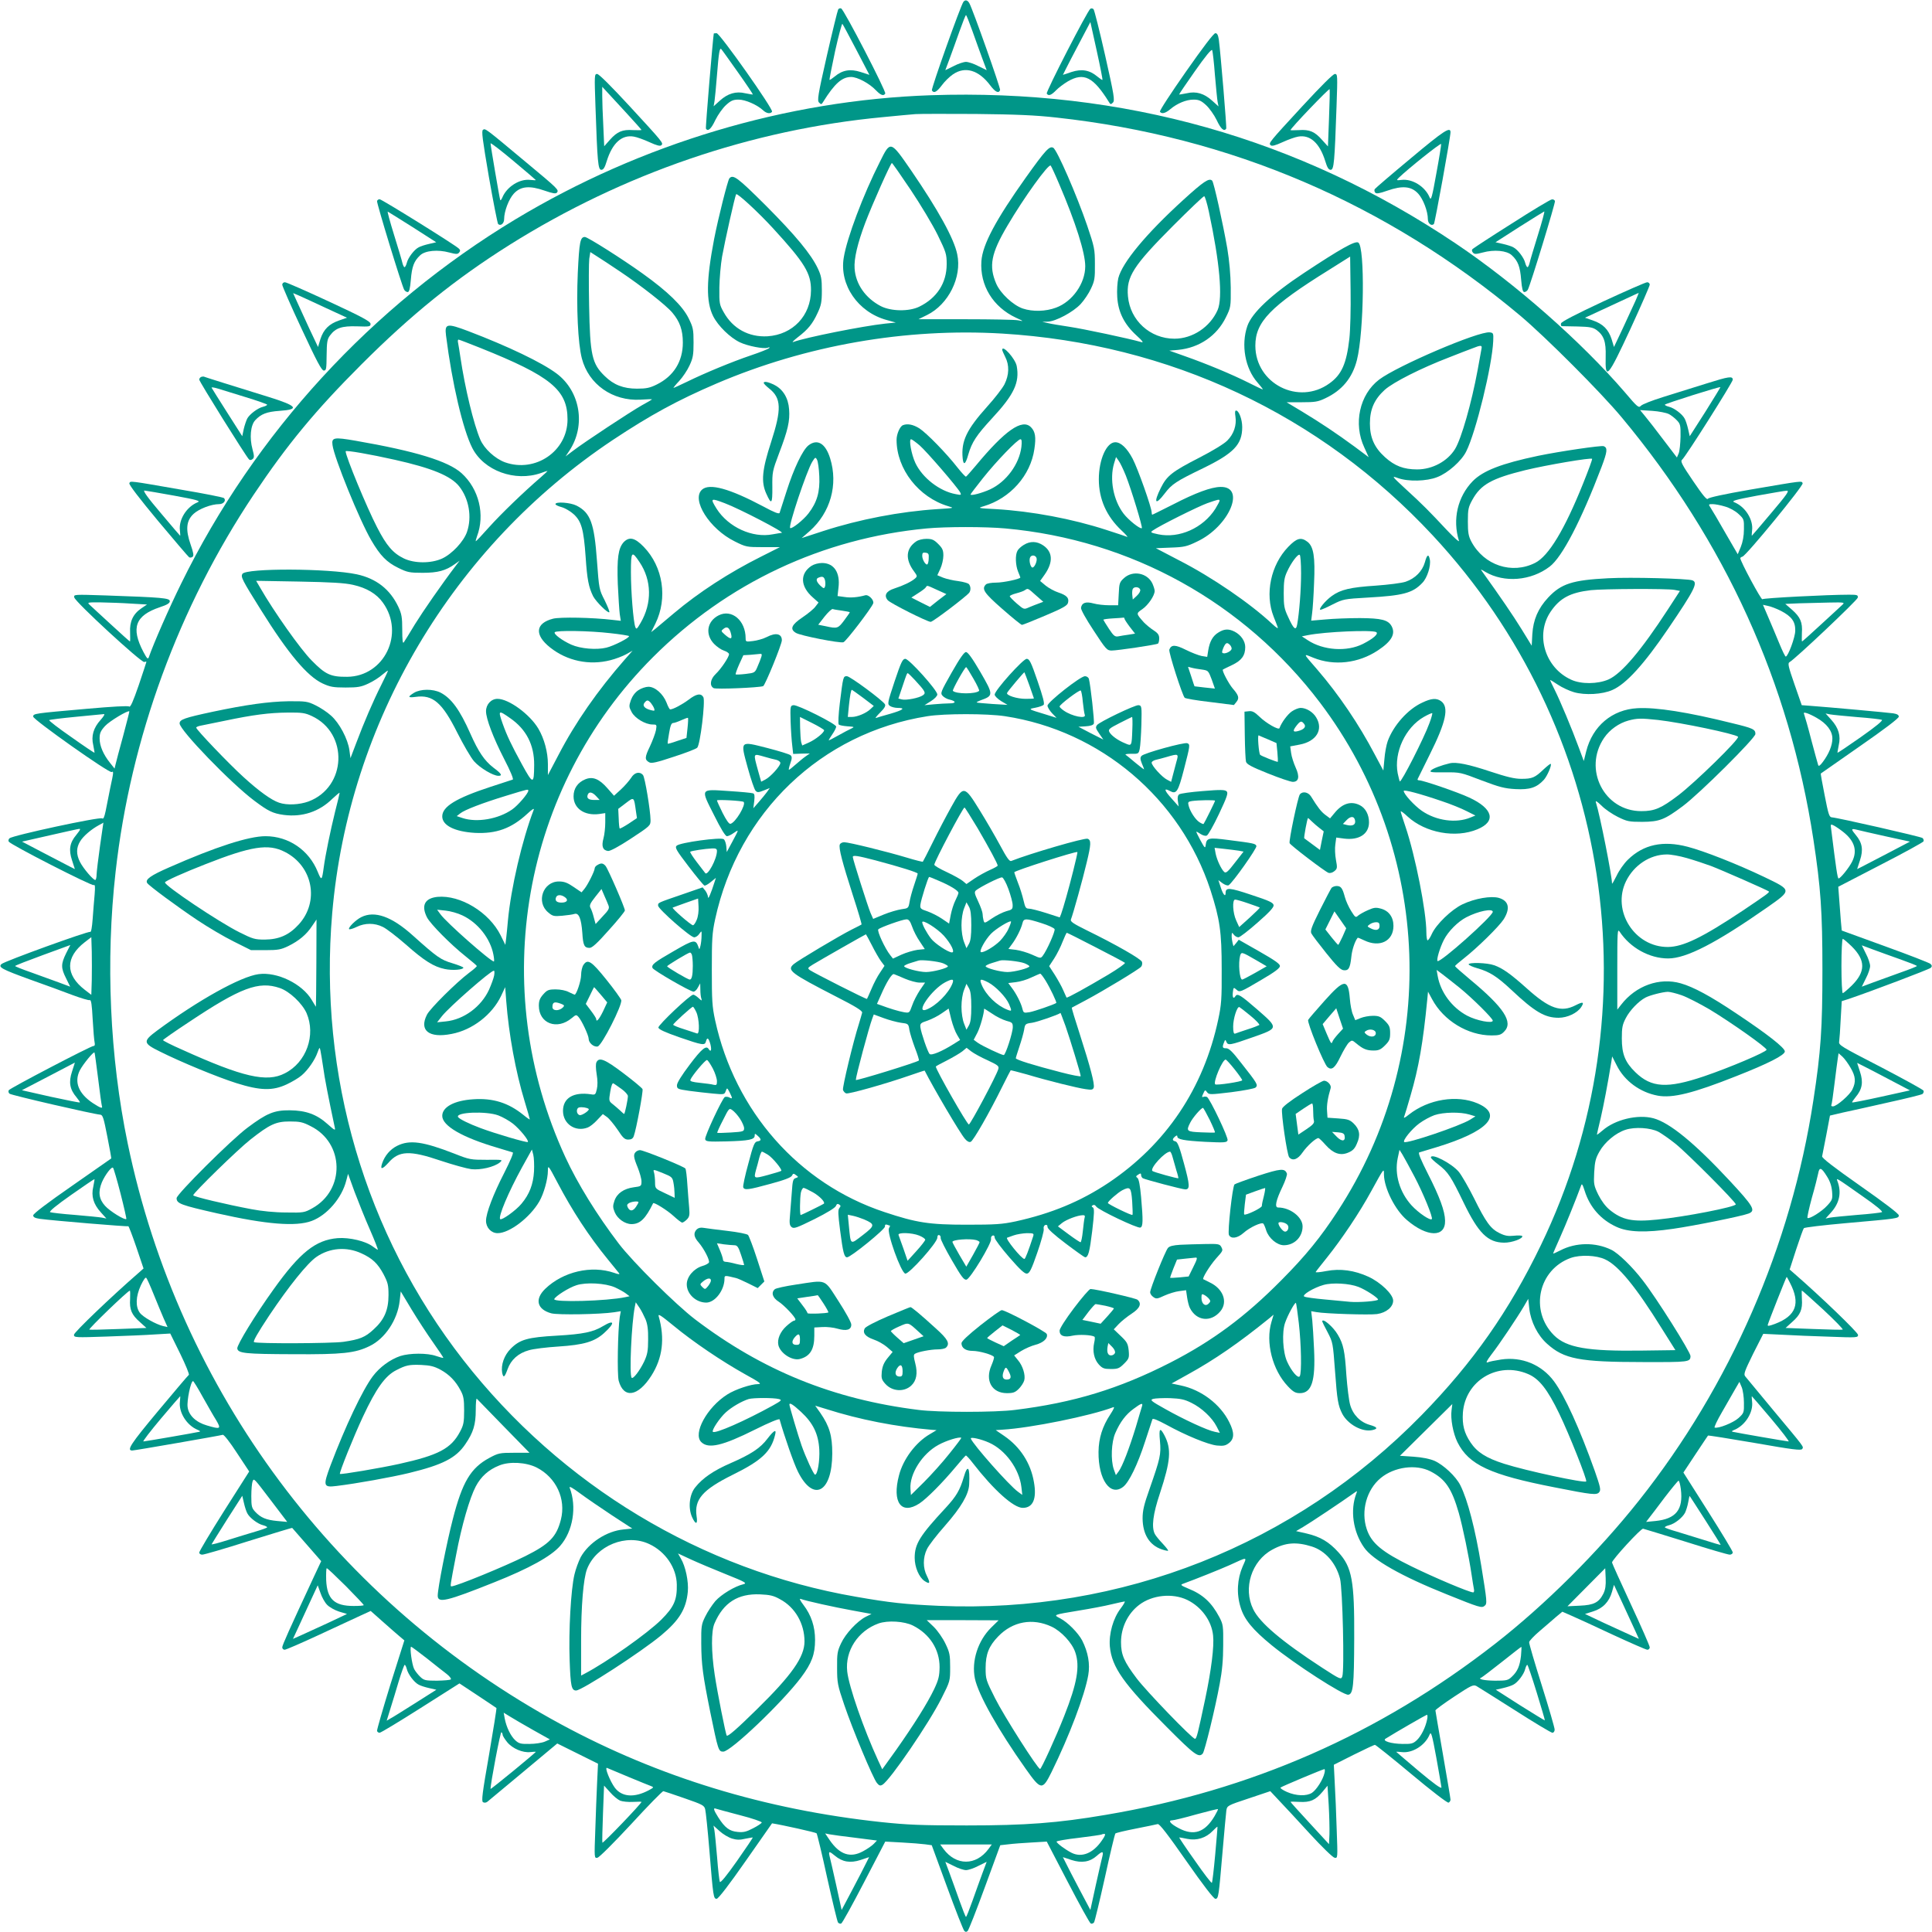 <?xml version="1.0" standalone="no"?>
<!DOCTYPE svg PUBLIC "-//W3C//DTD SVG 20010904//EN"
 "http://www.w3.org/TR/2001/REC-SVG-20010904/DTD/svg10.dtd">
<svg version="1.0" xmlns="http://www.w3.org/2000/svg"
 width="1280pt" height="1280pt" viewBox="0 0 1280 1280"
 preserveAspectRatio="xMidYMid meet">
<g transform="translate(0,1280) scale(0.1,-0.1)"
fill="#009688" stroke="none">
<path d="M6383 12788 c-19 -26 -215 -576 -209 -587 13 -21 32 -11 66 34 18 25
51 57 73 72 81 56 171 29 247 -72 34 -45 56 -56 66 -32 4 12 -182 538 -204
576 -12 21 -27 24 -39 9z m60 -195 c21 -60 51 -142 66 -183 l28 -75 -55 27
c-30 16 -67 28 -82 28 -15 0 -52 -12 -82 -28 l-55 -27 28 75 c15 41 45 123 66
183 21 59 40 107 43 107 3 0 22 -48 43 -107z"/>
<path d="M5553 12737 c-4 -7 -38 -145 -75 -307 -60 -264 -65 -297 -51 -310 13
-13 16 -13 26 4 76 122 125 166 186 166 42 0 122 -43 165 -89 31 -32 50 -39
61 -21 8 13 -274 558 -292 564 -7 3 -16 0 -20 -7z m121 -268 l86 -165 -58 19
c-69 22 -121 13 -172 -30 -17 -14 -32 -24 -34 -22 -2 2 15 88 37 191 23 103
45 184 48 180 4 -4 45 -82 93 -173z"/>
<path d="M7224 12742 c-19 -12 -296 -551 -289 -562 11 -18 30 -11 61 21 16 17
52 44 79 60 106 61 168 30 272 -137 10 -17 13 -17 26 -4 14 13 9 46 -51 312
-37 164 -72 302 -77 307 -6 6 -15 7 -21 3z m80 -471 c-2 -2 -17 8 -34 22 -51
43 -103 52 -171 30 l-57 -19 20 40 c11 23 52 101 91 175 l71 135 42 -190 c23
-104 40 -191 38 -193z"/>
<path d="M4729 12578 c-5 -22 -56 -625 -52 -630 13 -22 35 -2 62 56 17 35 49
80 71 100 33 30 48 36 84 36 44 0 122 -34 162 -71 22 -21 49 -25 59 -9 10 16
-346 520 -367 520 -10 0 -18 -1 -19 -2z m160 -257 c56 -79 100 -145 99 -147
-2 -1 -24 3 -50 8 -62 15 -116 -1 -169 -49 l-41 -37 6 35 c3 19 10 95 16 169
12 154 18 187 29 174 5 -5 54 -74 110 -153z"/>
<path d="M7857 12325 c-98 -140 -176 -259 -172 -265 11 -17 36 -11 69 17 45
38 105 63 153 63 35 0 50 -6 83 -36 22 -20 54 -65 71 -100 27 -58 49 -78 63
-56 4 7 -37 497 -49 590 -5 31 -11 42 -23 42 -11 0 -83 -95 -195 -255z m192
-20 c7 -82 15 -163 18 -180 l6 -30 -41 37 c-54 49 -107 65 -170 50 -26 -5 -48
-9 -50 -8 -1 2 46 71 105 155 68 97 109 147 114 139 3 -7 12 -80 18 -163z"/>
<path d="M3945 12098 c13 -374 17 -423 39 -423 14 0 23 15 36 58 37 119 100
176 179 162 20 -3 67 -20 104 -37 48 -22 71 -28 79 -20 14 14 13 16 -212 260
-121 131 -202 212 -214 212 -18 0 -18 -9 -11 -212z m198 -39 c59 -64 107 -118
107 -120 0 -2 -25 -2 -56 -1 -70 5 -105 -10 -153 -64 l-38 -43 -6 136 c-4 75
-7 163 -7 197 l0 61 23 -25 c13 -14 71 -77 130 -141z"/>
<path d="M8630 12098 c-225 -244 -226 -246 -212 -260 8 -8 31 -2 79 20 37 17
84 34 104 37 79 14 142 -43 179 -162 13 -43 22 -58 36 -58 22 0 26 49 39 423
7 203 7 212 -11 212 -12 0 -93 -81 -214 -212z m175 -84 l-7 -184 -39 43 c-48
55 -83 70 -153 65 -31 -1 -56 -2 -56 0 0 12 256 279 259 271 2 -6 0 -94 -4
-195z"/>
<path d="M6165 12169 c-955 -33 -1916 -320 -2750 -822 -952 -574 -1725 -1415
-2214 -2412 -81 -164 -183 -397 -215 -489 -6 -16 -12 -10 -36 35 -84 160 -54
241 109 296 49 16 66 27 66 40 0 21 -51 25 -423 38 -213 7 -214 7 -210 -13 4
-28 446 -435 464 -428 8 3 14 3 14 1 0 -2 -23 -72 -51 -155 -37 -107 -55 -148
-63 -141 -7 6 -111 0 -281 -15 -351 -31 -355 -31 -355 -52 0 -20 505 -377 520
-367 14 8 13 -1 -10 -107 -10 -51 -24 -119 -30 -151 -9 -42 -15 -55 -23 -49
-14 12 -595 -113 -614 -132 -7 -6 -9 -16 -5 -22 13 -21 551 -296 563 -288 9 5
10 -10 6 -62 -4 -38 -9 -111 -13 -161 -4 -55 -10 -90 -16 -87 -12 7 -567 -194
-588 -213 -23 -21 0 -34 190 -103 96 -34 222 -80 279 -102 57 -21 109 -37 116
-34 9 3 14 -30 19 -127 4 -73 10 -142 13 -154 3 -15 1 -23 -8 -23 -18 0 -552
-279 -561 -293 -4 -7 -2 -17 5 -23 11 -10 553 -135 601 -139 17 -1 23 -22 47
-145 16 -79 27 -144 26 -145 -1 -1 -118 -82 -259 -181 -163 -113 -258 -185
-258 -196 0 -12 11 -18 43 -23 88 -12 582 -53 587 -49 2 3 26 -59 53 -138 l48
-142 -35 -31 c-176 -153 -426 -392 -426 -408 0 -19 8 -19 216 -12 119 4 262
10 319 14 l103 6 66 -134 c36 -74 62 -137 57 -140 -5 -3 -96 -111 -204 -240
-181 -217 -210 -261 -171 -261 17 0 585 99 600 104 7 3 49 -51 93 -119 l82
-124 -166 -261 c-91 -144 -165 -268 -165 -276 0 -8 9 -14 20 -14 12 0 150 40
307 90 158 49 288 89 289 87 1 -1 45 -51 97 -111 l95 -109 -45 -96 c-170 -365
-213 -461 -213 -475 0 -9 7 -16 16 -16 8 0 108 43 222 96 114 53 239 111 278
129 l70 32 80 -71 c44 -39 94 -83 111 -97 l32 -27 -93 -294 c-50 -162 -90
-300 -88 -306 2 -7 10 -12 17 -12 8 0 130 74 272 164 l257 163 121 -80 c66
-44 122 -81 124 -83 2 -2 -20 -141 -49 -310 -45 -256 -51 -307 -40 -314 9 -5
20 -4 29 3 8 7 116 96 239 199 l224 187 135 -67 135 -67 -6 -125 c-3 -69 -9
-210 -12 -313 -7 -188 -7 -189 14 -185 12 2 108 98 224 223 111 121 207 219
213 218 5 -1 69 -22 140 -47 118 -41 131 -47 137 -73 4 -15 17 -138 28 -273
25 -308 27 -320 48 -320 11 0 84 95 192 250 96 138 175 250 175 250 70 -11
289 -60 295 -66 4 -5 36 -137 70 -294 35 -157 67 -290 72 -297 5 -6 15 -10 21
-7 7 2 75 126 152 274 l140 269 110 -6 c61 -3 130 -9 154 -12 l44 -6 102 -278
c56 -153 107 -283 114 -290 8 -8 14 -8 22 0 7 7 58 137 114 290 l102 278 54 6
c30 4 99 9 154 12 l100 6 140 -269 c77 -148 145 -272 152 -274 6 -3 16 1 21 7
5 7 37 140 72 297 34 157 66 288 69 292 4 5 65 19 136 33 72 14 137 28 145 30
11 4 67 -69 190 -245 108 -155 181 -250 192 -250 21 0 22 12 48 315 11 132 23
254 25 271 5 31 9 33 148 79 l143 48 60 -64 c34 -35 125 -134 203 -219 80 -87
151 -156 163 -158 21 -4 21 -3 14 185 -3 103 -9 243 -13 310 l-6 121 131 66
c73 36 136 66 141 66 5 0 114 -87 242 -194 129 -108 238 -192 246 -189 7 3 13
12 13 20 0 8 -23 143 -50 299 -27 156 -50 288 -50 292 0 5 56 46 124 91 112
74 126 81 147 71 12 -7 127 -79 256 -161 128 -82 240 -149 248 -149 8 0 15 9
15 21 0 11 -38 143 -85 292 -47 149 -85 278 -84 287 0 8 32 42 71 75 38 33 88
75 109 94 l40 33 57 -25 c31 -13 155 -70 274 -126 119 -55 224 -101 232 -101
9 0 16 7 16 16 0 9 -56 137 -125 285 -69 148 -125 273 -125 277 0 18 192 227
206 224 8 -2 136 -41 284 -87 148 -47 278 -85 290 -85 11 0 20 7 20 15 0 8
-74 130 -164 272 l-163 257 80 121 c44 66 81 122 83 124 2 2 141 -20 310 -49
250 -44 307 -51 314 -40 10 17 21 2 -190 255 -96 116 -181 218 -188 227 -11
14 -3 35 53 149 l67 132 126 -6 c70 -4 211 -10 315 -13 181 -7 187 -6 187 12
0 16 -247 254 -422 406 l-31 27 43 133 c24 73 47 137 51 141 4 5 128 20 275
33 350 31 354 31 354 52 0 11 -95 83 -256 196 -178 125 -254 184 -252 195 2 9
14 73 28 143 l24 127 85 20 c47 10 183 40 301 67 118 26 220 51 227 56 6 5 10
15 7 22 -3 7 -131 77 -284 157 -264 136 -280 145 -275 169 2 14 7 79 10 146
l7 121 47 15 c145 49 533 196 543 206 9 9 9 15 -2 26 -8 7 -144 60 -302 117
l-286 104 -6 65 c-3 36 -8 101 -11 145 l-6 80 280 145 c154 79 283 150 285
156 3 7 -1 17 -7 22 -11 9 -559 134 -601 137 -17 1 -23 22 -47 145 -16 79 -27
144 -26 145 1 1 118 82 259 181 160 111 258 185 258 196 0 11 -11 18 -37 22
-34 5 -417 40 -552 50 l-54 4 -48 138 c-41 118 -46 140 -33 147 38 21 449 410
452 427 3 18 -3 20 -58 20 -139 0 -566 -22 -574 -30 -7 -7 -146 251 -146 272
0 3 6 8 14 10 24 5 405 470 399 486 -7 17 9 19 -348 -42 -173 -30 -273 -52
-279 -60 -7 -11 -32 19 -98 116 -75 110 -86 132 -74 142 21 15 336 514 336
530 0 26 -26 22 -175 -25 -82 -26 -211 -66 -285 -89 -74 -23 -141 -49 -149
-59 -14 -15 -23 -8 -105 89 -289 336 -726 721 -1122 987 -1036 696 -2204 1026
-3479 982z m835 -148 c1152 -126 2184 -568 3074 -1314 168 -142 531 -505 670
-672 686 -823 1111 -1759 1270 -2795 49 -323 60 -478 60 -865 0 -386 -10 -540
-60 -865 -147 -964 -551 -1890 -1155 -2651 -273 -344 -622 -691 -954 -950
-769 -599 -1617 -971 -2580 -1133 -317 -54 -529 -70 -920 -70 -303 0 -393 4
-565 22 -773 83 -1476 298 -2123 648 -1484 804 -2530 2206 -2871 3849 -119
574 -147 1210 -80 1800 99 884 418 1754 915 2498 222 332 408 557 714 863 329
329 621 565 980 791 753 473 1604 765 2475 847 91 9 188 18 215 20 28 2 208 2
400 1 269 -3 393 -8 535 -24z m4298 -1950 l-103 -161 -11 48 c-6 26 -16 57
-23 69 -15 29 -69 70 -103 78 -16 4 -28 10 -28 14 0 6 363 121 368 116 1 -1
-44 -75 -100 -164z m-242 -14 c16 -8 40 -27 54 -42 23 -24 25 -34 24 -108 -1
-45 -6 -95 -12 -110 l-12 -28 -90 118 c-49 65 -104 136 -122 157 l-32 39 80
-5 c45 -3 94 -13 110 -21z m678 -657 c-69 -82 -127 -150 -128 -150 -1 0 0 16
2 36 9 71 -45 157 -117 186 -22 9 0 16 149 44 96 17 185 33 198 33 19 1 1 -25
-104 -149z m-305 44 c30 -8 69 -30 89 -49 36 -33 37 -36 36 -102 0 -44 -8 -85
-21 -117 l-20 -48 -83 143 c-45 79 -89 154 -98 167 -14 21 -13 22 15 22 16 0
53 -7 82 -16z m-10560 -643 l105 -6 -37 -25 c-56 -38 -79 -89 -75 -160 1 -33
1 -60 -1 -60 -2 0 -58 50 -125 112 -67 61 -130 120 -141 130 -19 17 -17 18 75
17 52 -1 142 -4 199 -8z m11336 -9 c-11 -10 -74 -69 -141 -130 -67 -62 -123
-112 -125 -112 -2 0 -2 25 -1 56 5 71 -10 105 -65 154 l-45 39 94 4 c51 1 140
4 198 5 101 2 104 1 85 -16z m-406 -39 c71 -37 96 -71 95 -131 0 -44 -48 -172
-63 -172 -4 0 -23 39 -43 88 -20 48 -52 125 -72 171 l-36 84 32 -7 c18 -3 57
-18 87 -33z m-10983 -828 c-24 -88 -47 -173 -50 -188 l-7 -29 -31 39 c-43 54
-68 111 -68 160 0 35 6 50 36 83 29 32 152 106 161 97 1 -2 -18 -75 -41 -162z
m11220 119 c67 -38 104 -87 104 -137 0 -46 -24 -103 -64 -156 -17 -23 -27 -30
-30 -20 -3 8 -23 82 -45 164 -21 83 -43 158 -47 169 -6 16 -4 17 17 11 13 -4
43 -18 65 -31z m-11369 -13 c-48 -53 -64 -107 -49 -169 5 -26 9 -48 8 -49 -1
-2 -71 45 -154 104 -84 58 -150 109 -146 112 3 3 83 13 177 22 95 9 178 17
186 18 7 0 -3 -17 -22 -38z m11638 18 c83 -6 156 -15 163 -18 8 -5 -41 -45
-139 -114 -84 -59 -154 -106 -155 -104 -1 1 3 23 8 49 15 63 -1 116 -50 170
l-37 41 30 -6 c17 -3 98 -11 180 -18z m-11642 -851 c-12 -84 -22 -170 -23
-190 0 -21 -4 -38 -9 -38 -14 0 -79 76 -101 119 -26 51 -25 95 1 137 21 35 74
80 124 107 17 9 30 16 30 17 0 0 -10 -69 -22 -152z m11549 90 c76 -60 95 -125
58 -198 -21 -41 -77 -110 -89 -110 -7 0 -17 69 -48 319 -6 43 -6 43 18 31 13
-7 41 -26 61 -42z m-11682 16 c0 -3 -11 -19 -25 -36 -43 -51 -51 -98 -28 -167
l19 -59 -30 15 c-17 9 -96 50 -175 91 l-145 76 185 42 c213 48 199 46 199 38z
m11959 -44 l165 -36 -145 -76 c-79 -41 -158 -82 -175 -91 l-30 -15 19 59 c23
69 15 116 -28 167 -32 38 -31 44 2 36 15 -4 102 -24 192 -44z m-11881 -956
l-3 -95 -43 33 c-130 100 -130 216 0 316 l43 33 3 -95 c1 -53 1 -139 0 -192z
m11660 226 c93 -92 93 -168 0 -260 -28 -27 -55 -50 -59 -50 -5 0 -9 81 -9 180
0 99 4 180 9 180 4 0 31 -23 59 -50z m-11830 -46 c-35 -71 -35 -97 0 -166 l27
-55 -75 28 c-41 15 -123 45 -182 66 -60 21 -108 40 -108 43 0 3 82 35 183 72
100 36 182 67 183 67 0 1 -12 -24 -28 -55z m12155 -41 c59 -21 107 -40 107
-43 0 -3 -48 -22 -108 -43 -59 -21 -141 -51 -182 -66 l-75 -28 27 55 c16 30
28 67 28 82 0 15 -12 52 -28 82 l-27 55 75 -28 c41 -15 123 -45 183 -66z
m-11943 -788 c11 -94 23 -176 25 -182 7 -20 -8 -15 -59 18 -96 64 -126 140
-87 218 21 40 90 125 97 118 2 -1 12 -79 24 -172z m11611 70 c33 -57 36 -92
12 -142 -17 -37 -105 -113 -129 -113 -9 0 -13 3 -11 8 3 4 12 68 21 142 9 74
19 150 22 169 l5 33 26 -23 c14 -13 38 -46 54 -74z m-11784 -25 c-23 -70 -15
-117 30 -170 14 -17 24 -32 22 -34 -2 -2 -89 15 -194 38 l-190 43 175 91 c96
50 175 92 176 92 0 0 -8 -27 -19 -60z m12042 -53 l135 -71 -190 -42 c-104 -23
-191 -40 -193 -38 -2 2 8 17 22 34 45 53 53 100 30 169 l-19 59 40 -20 c23
-11 101 -52 175 -91z m-11720 -756 c23 -90 40 -166 38 -167 -10 -10 -110 52
-141 87 -41 45 -47 93 -21 156 21 49 65 107 74 96 4 -4 27 -82 50 -172z
m11305 115 c20 -31 31 -64 34 -100 4 -50 2 -56 -32 -93 -36 -40 -120 -92 -131
-82 -3 3 10 63 29 133 20 69 38 142 42 162 8 44 21 40 58 -20z m-11486 -68
c-15 -63 1 -116 50 -170 l37 -41 -30 6 c-17 3 -97 11 -180 18 -82 6 -156 15
-163 18 -8 5 42 46 139 114 84 59 153 106 155 105 1 -2 -3 -24 -8 -50z m11720
-62 c91 -63 138 -102 130 -107 -7 -3 -80 -12 -163 -18 -82 -7 -163 -15 -180
-18 l-30 -6 36 40 c57 63 71 134 42 209 -8 22 -11 24 165 -100z m-11320 -651
c22 -55 52 -126 66 -159 l26 -58 -28 6 c-49 12 -135 60 -156 89 -29 40 -27
107 7 181 17 36 31 56 36 50 5 -5 27 -54 49 -109z m10841 76 c71 -137 41 -219
-99 -272 -40 -15 -51 -16 -48 -6 4 18 122 316 125 317 2 0 11 -17 22 -39z
m-10997 -107 c-5 -70 10 -105 65 -153 l43 -39 -184 -7 c-101 -4 -189 -6 -194
-4 -9 3 254 257 268 258 3 1 3 -24 2 -55z m11218 -71 c76 -71 134 -130 128
-132 -5 -2 -93 0 -194 4 l-184 7 43 39 c55 48 70 83 65 153 -1 31 -2 56 0 56
2 0 66 -57 142 -127z m-10738 -576 c32 -56 71 -126 89 -154 36 -61 31 -64 -60
-37 -73 21 -121 67 -128 122 -6 42 21 172 36 172 3 0 32 -46 63 -103z m10212
-40 c1 -66 0 -69 -36 -102 -34 -31 -134 -71 -158 -63 -5 2 17 48 49 103 32 55
70 122 86 150 l29 50 15 -35 c8 -19 15 -66 15 -103z m-10362 7 c-9 -71 45
-157 117 -187 17 -7 21 -11 11 -13 -35 -8 -360 -64 -370 -64 -6 0 46 68 115
150 70 83 128 150 129 150 1 0 0 -16 -2 -36z m10543 -114 c69 -82 121 -150
115 -150 -10 0 -335 56 -370 64 -10 2 -6 6 11 13 72 30 126 116 117 187 -2 20
-3 36 -2 36 1 0 59 -67 129 -150z m-9930 -554 l98 -129 -66 6 c-74 7 -110 22
-147 62 -22 24 -25 35 -25 103 0 42 4 86 8 96 10 24 4 30 132 -138z m9331 88
c17 -136 -32 -197 -168 -211 l-62 -6 19 25 c11 14 58 75 104 137 47 61 88 111
92 111 4 0 11 -25 15 -56z m-9497 -161 c15 -29 69 -70 104 -78 15 -4 27 -10
27 -14 0 -3 -35 -16 -77 -28 -43 -13 -127 -38 -186 -57 -60 -19 -107 -31 -105
-27 2 4 48 78 103 165 l100 156 11 -47 c6 -27 16 -58 23 -70z m9660 -46 c56
-87 101 -160 101 -162 0 -2 -48 12 -107 31 -60 19 -143 44 -185 57 -43 12 -78
25 -78 28 0 4 12 10 28 14 37 9 89 50 106 83 7 15 17 46 21 70 4 24 8 42 10
40 2 -2 48 -74 104 -161z m-9007 -436 c65 -66 118 -122 118 -125 0 -4 -30 -6
-67 -6 -128 0 -176 45 -182 171 -1 43 0 79 4 79 5 0 61 -54 127 -119z m8331
-49 c-30 -59 -63 -76 -156 -80 l-82 -4 125 126 125 126 3 -66 c2 -48 -2 -75
-15 -102z m-8456 -74 c15 -16 51 -36 79 -45 l53 -16 -127 -60 c-70 -32 -150
-69 -179 -82 l-52 -23 33 71 c18 40 55 120 82 178 l49 106 18 -50 c9 -28 29
-64 44 -79z m8668 -175 l23 -51 -51 23 c-29 13 -109 50 -179 82 l-127 60 54
17 c64 20 106 63 125 130 l13 46 59 -127 c33 -71 70 -151 83 -180z m-8007
-180 c54 -43 113 -90 132 -104 19 -15 31 -31 27 -35 -4 -5 -46 -8 -92 -9 -75
0 -86 2 -110 25 -15 14 -33 37 -41 52 -15 29 -31 148 -20 148 3 0 50 -35 104
-77z m7249 17 c-8 -68 -23 -104 -62 -140 -24 -23 -35 -25 -110 -25 -75 1 -119
11 -90 21 6 3 67 49 135 103 69 55 127 100 129 100 2 1 1 -26 -2 -59z m-7382
-87 c8 -35 49 -89 78 -104 12 -7 43 -17 70 -23 l48 -11 -142 -90 c-78 -49
-152 -96 -165 -102 l-22 -13 24 78 c13 42 39 125 56 184 18 60 36 108 39 108
4 0 10 -12 14 -27z m7486 -156 c31 -100 55 -183 54 -185 -1 -1 -75 44 -164
100 l-161 103 48 11 c26 6 57 16 69 23 29 15 70 69 78 104 4 15 10 27 14 27 3
0 31 -82 62 -183z m-6647 -250 l109 -61 -34 -15 c-19 -8 -64 -15 -101 -15 -57
-1 -70 2 -94 24 -31 29 -59 87 -70 144 l-7 39 44 -27 c24 -15 93 -55 153 -89z
m5921 71 c-11 -54 -40 -111 -69 -138 -24 -22 -36 -25 -94 -24 -76 1 -137 20
-112 35 65 41 267 157 273 158 5 1 6 -14 2 -31z m-6125 -101 c0 -7 14 -29 30
-49 35 -43 104 -72 154 -66 20 2 36 3 36 2 0 -6 -300 -252 -300 -246 -1 31 65
380 72 376 4 -3 8 -11 8 -17z m6220 -349 c0 -12 -51 25 -150 108 -82 70 -150
127 -150 128 0 1 16 0 36 -2 72 -9 157 45 186 117 9 22 16 -1 44 -154 18 -99
33 -188 34 -197z m-5385 69 c72 -30 139 -57 150 -61 18 -7 16 -9 -15 -26 -97
-52 -179 -46 -226 15 -32 43 -71 140 -52 132 7 -3 72 -30 143 -60z m4610 26
c-10 -44 -53 -111 -83 -131 -36 -23 -105 -21 -166 6 -27 12 -46 25 -42 29 7 7
276 120 290 122 4 1 5 -11 1 -26z m-4666 -183 c16 -6 55 -10 85 -8 31 1 56 2
56 0 0 -11 -256 -278 -259 -270 -2 5 0 93 4 194 l7 184 39 -43 c21 -25 52 -50
68 -57z m4699 -222 l-3 -66 -127 138 c-71 77 -128 140 -128 142 0 2 26 2 59 0
71 -4 106 11 153 67 l33 40 8 -127 c4 -70 6 -157 5 -194z m-3906 126 c82 -21
146 -43 145 -49 -2 -5 -28 -23 -58 -38 -44 -23 -63 -28 -102 -24 -54 5 -84 27
-128 96 -31 49 -36 66 -16 58 6 -2 78 -22 159 -43z m3145 -6 c-64 -108 -137
-133 -236 -81 -56 29 -76 53 -44 53 10 0 81 17 158 39 77 21 142 37 144 35 2
-2 -8 -22 -22 -46z m-3197 -149 c30 -9 52 -10 88 -1 26 5 48 9 49 8 2 -1 -45
-71 -104 -155 -69 -98 -109 -147 -114 -139 -3 7 -12 81 -18 163 -7 83 -15 163
-18 180 l-6 30 41 -37 c22 -20 59 -42 82 -49z m3201 -106 c-9 -100 -19 -184
-22 -187 -3 -4 -54 62 -112 146 -59 83 -106 153 -104 154 1 1 25 -3 53 -9 63
-13 124 6 169 53 16 16 29 29 31 27 1 -1 -6 -84 -15 -184z m-2382 111 l141
-18 -20 -21 c-12 -13 -44 -35 -72 -50 -84 -46 -154 -23 -220 72 l-31 46 30 -6
c16 -3 94 -14 172 -23z m1631 -18 c-58 -85 -134 -115 -201 -81 -43 22 -99 64
-99 74 0 4 66 16 148 25 81 10 149 20 151 22 2 2 11 4 18 4 9 0 4 -15 -17 -44z
m-751 -56 c-83 -112 -215 -112 -298 0 l-22 30 171 0 171 0 -22 -30z m-1017
-45 c49 -41 101 -50 169 -28 l57 19 -20 -40 c-11 -23 -52 -102 -91 -176 l-71
-134 -36 165 c-20 90 -40 177 -44 192 -8 33 -2 34 36 2z m1772 -2 c-4 -15 -24
-102 -44 -192 l-36 -165 -71 134 c-39 74 -80 153 -91 176 l-20 40 57 -19 c68
-22 122 -13 168 28 36 32 45 31 37 -2z m-904 -93 c15 0 52 12 82 28 l55 27
-28 -75 c-15 -41 -45 -123 -66 -183 -21 -59 -40 -107 -43 -107 -3 0 -22 48
-43 107 -21 60 -51 142 -66 183 l-28 75 55 -27 c30 -16 67 -28 82 -28z"/>
<path d="M5830 11729 c-112 -221 -219 -506 -240 -636 -30 -180 94 -361 284
-413 l61 -17 -70 -7 c-149 -16 -529 -92 -610 -122 -11 -4 3 10 31 32 67 51 98
89 131 161 23 49 28 71 28 148 0 76 -4 98 -26 145 -45 96 -147 219 -345 418
-188 187 -217 209 -242 180 -11 -15 -73 -259 -101 -403 -52 -271 -54 -414 -6
-510 33 -65 112 -142 177 -173 53 -25 158 -45 184 -36 13 5 16 4 9 -3 -5 -5
-59 -27 -119 -47 -127 -43 -308 -118 -426 -176 -46 -22 -85 -40 -88 -40 -2 0
14 21 38 46 23 25 54 71 68 102 23 49 27 70 27 152 0 88 -3 101 -33 162 -40
81 -137 176 -305 296 -132 95 -364 242 -382 242 -31 0 -37 -32 -47 -237 -10
-231 1 -468 27 -568 45 -172 204 -283 388 -273 42 3 77 4 77 2 0 -1 -30 -19
-67 -39 -73 -41 -377 -241 -457 -302 l-49 -37 26 39 c109 166 72 392 -85 510
-97 73 -320 180 -585 281 -143 54 -158 51 -148 -29 40 -317 112 -623 174 -745
77 -151 283 -226 455 -166 21 8 40 14 43 14 2 0 -17 -19 -44 -42 -115 -99
-264 -243 -343 -331 -47 -53 -86 -94 -88 -93 -1 2 2 16 8 32 55 144 13 315
-102 419 -89 80 -305 146 -702 215 -145 25 -160 22 -153 -29 11 -84 180 -500
257 -631 59 -101 102 -145 178 -182 61 -30 75 -33 162 -33 100 0 153 14 214
58 l31 22 -23 -30 c-98 -129 -219 -304 -273 -391 -35 -58 -68 -112 -74 -120
-7 -10 -10 15 -10 83 0 85 -4 105 -26 153 -55 116 -146 187 -275 215 -187 40
-733 42 -758 3 -12 -20 -2 -40 122 -238 181 -290 307 -440 409 -488 50 -23 71
-27 153 -27 81 0 103 4 150 26 31 14 73 41 93 59 20 17 37 29 37 26 0 -4 -20
-46 -44 -94 -53 -105 -115 -249 -166 -385 l-38 -100 -7 52 c-10 75 -67 182
-122 230 -25 23 -71 53 -102 68 -53 26 -64 28 -181 27 -129 -2 -280 -23 -498
-69 -192 -41 -222 -52 -222 -78 0 -44 341 -397 495 -512 92 -69 122 -84 195
-94 122 -16 235 21 322 107 27 25 48 43 48 39 0 -4 -13 -60 -30 -125 -31 -126
-64 -286 -75 -367 -12 -90 -15 -92 -40 -31 -58 144 -193 236 -346 236 -111 0
-331 -71 -637 -206 -126 -55 -161 -81 -147 -104 11 -18 202 -159 334 -247 69
-46 177 -110 240 -141 l114 -57 96 0 c84 0 103 4 151 27 71 35 121 77 157 132
l30 44 -1 -289 c-1 -159 -2 -289 -3 -289 0 0 -13 20 -27 44 -63 108 -230 189
-353 172 -119 -16 -399 -172 -671 -373 -97 -72 -96 -84 18 -140 140 -70 380
-169 506 -209 159 -50 240 -52 334 -8 36 17 80 43 98 59 41 34 89 103 106 153
13 35 14 36 19 12 3 -14 11 -63 18 -110 9 -70 35 -202 77 -400 5 -22 0 -20
-47 22 -72 65 -144 91 -251 92 -104 1 -153 -20 -280 -115 -108 -80 -470 -441
-470 -467 0 -36 27 -46 270 -101 324 -73 521 -89 625 -50 102 38 200 152 229
267 l12 45 43 -119 c25 -65 70 -179 102 -251 32 -73 55 -133 52 -133 -3 0 -16
9 -31 20 -47 37 -156 63 -235 57 -146 -12 -250 -95 -425 -340 -120 -167 -243
-368 -240 -391 5 -32 50 -37 373 -38 324 -2 408 7 504 54 102 49 185 174 199
299 l7 63 72 -120 c40 -66 104 -164 143 -219 38 -54 69 -100 67 -101 -2 -2
-23 4 -47 12 -59 21 -175 20 -238 0 -67 -23 -136 -73 -182 -134 -69 -92 -183
-334 -280 -590 -51 -137 -48 -148 39 -137 133 16 365 58 481 86 222 54 311 99
373 191 53 77 69 130 69 226 0 46 3 80 7 75 4 -4 84 -87 178 -183 l171 -175
-101 0 c-97 0 -105 -2 -165 -34 -124 -67 -179 -160 -242 -406 -41 -158 -100
-457 -100 -507 0 -51 60 -37 375 89 229 91 376 172 436 241 85 97 112 259 63
386 -4 12 21 -2 69 -38 42 -31 137 -96 211 -145 l135 -88 -58 -6 c-110 -10
-231 -88 -284 -184 -14 -28 -33 -79 -41 -114 -24 -100 -39 -375 -32 -568 6
-172 12 -201 43 -201 37 0 431 255 564 366 120 100 165 174 176 289 6 67 -15
168 -47 221 l-18 32 86 -40 c48 -22 152 -66 232 -98 130 -52 141 -59 115 -66
-56 -13 -146 -67 -186 -112 -21 -25 -51 -70 -66 -101 -26 -52 -28 -64 -27
-181 1 -138 10 -207 59 -450 53 -258 55 -265 87 -265 49 0 389 324 515 491 71
95 93 154 93 249 0 88 -25 164 -77 232 -21 28 -29 43 -19 40 33 -13 223 -55
345 -77 l125 -23 -39 -19 c-57 -30 -133 -111 -163 -176 -24 -51 -27 -68 -26
-162 0 -98 3 -115 47 -244 54 -160 190 -486 217 -519 15 -18 22 -20 37 -11 51
31 309 409 391 573 57 113 57 114 57 205 0 81 -3 98 -31 156 -17 36 -51 85
-77 111 l-47 45 238 0 238 -1 -48 -47 c-89 -87 -133 -224 -109 -339 23 -107
154 -340 336 -597 102 -144 111 -145 172 -22 117 238 220 509 243 642 13 74
-1 151 -40 229 -27 51 -96 121 -146 147 -47 24 -49 23 126 52 74 12 170 30
214 41 43 10 83 19 87 19 5 0 -7 -21 -26 -46 -50 -65 -79 -168 -72 -252 13
-138 91 -248 377 -534 185 -186 213 -206 239 -175 13 17 82 298 112 462 16 84
23 160 23 255 1 129 0 137 -26 187 -51 96 -109 150 -207 189 -45 19 -52 24
-36 30 85 31 252 98 310 124 125 57 117 58 88 -8 -36 -83 -42 -180 -14 -270
24 -81 80 -149 206 -252 153 -125 475 -333 508 -328 32 5 38 57 39 373 2 383
-15 472 -104 570 -63 70 -121 104 -211 125 l-70 16 49 29 c40 23 256 167 337
225 20 14 20 14 13 -5 -42 -110 -22 -253 51 -357 56 -82 248 -191 548 -311
218 -88 232 -92 251 -76 18 14 16 29 -22 264 -40 245 -90 437 -139 535 -29 58
-111 135 -172 162 -31 13 -80 23 -138 27 l-90 6 174 172 173 171 -5 -40 c-8
-58 10 -154 39 -213 75 -150 217 -216 643 -299 252 -50 281 -53 297 -31 11 14
6 36 -30 139 -101 283 -198 496 -270 594 -82 111 -214 165 -350 145 -39 -6
-80 -14 -90 -19 -14 -5 -6 11 25 52 53 68 172 246 215 319 l29 50 7 -65 c10
-87 55 -177 118 -233 112 -101 214 -121 633 -121 309 -1 316 0 317 40 0 26
-225 384 -317 502 -69 90 -162 180 -208 202 -105 51 -235 49 -337 -4 -27 -14
-48 -23 -48 -21 0 3 21 51 46 107 38 85 104 248 139 343 5 16 10 9 24 -35 34
-108 107 -191 210 -238 77 -36 192 -40 377 -13 139 20 452 83 499 101 49 19
33 47 -128 220 -231 248 -395 382 -502 411 -104 28 -255 -8 -338 -81 -20 -17
-37 -30 -37 -27 0 3 11 52 25 109 20 88 45 217 71 376 l5 33 30 -59 c51 -103
154 -179 272 -201 98 -18 235 16 522 130 211 83 320 139 320 163 0 24 -116
115 -325 254 -167 112 -280 173 -364 197 -141 41 -298 -15 -396 -142 l-25 -32
0 270 c0 244 1 268 15 247 70 -107 198 -178 322 -178 121 0 318 102 656 338
165 116 165 113 -20 202 -180 86 -399 172 -507 200 -164 43 -293 15 -396 -86
-25 -24 -59 -72 -75 -107 -17 -34 -30 -57 -30 -50 0 49 -79 450 -107 538 -4
13 8 6 37 -22 23 -24 72 -57 108 -75 61 -30 74 -33 162 -33 114 1 147 13 270
105 111 83 480 450 480 477 0 31 -14 38 -155 72 -293 73 -503 106 -627 99
-167 -9 -297 -118 -339 -286 l-16 -64 -33 89 c-45 123 -126 316 -161 385 -16
32 -29 60 -29 62 0 3 23 -11 51 -30 28 -19 76 -41 107 -50 72 -21 189 -15 255
15 91 40 209 170 370 407 175 258 198 304 160 319 -32 12 -405 22 -558 14
-237 -12 -312 -36 -398 -128 -67 -72 -99 -147 -105 -243 l-4 -76 -67 109 c-54
88 -145 221 -260 381 -14 19 -13 19 20 -1 125 -74 303 -59 426 35 83 63 208
304 344 661 38 101 41 126 14 137 -17 6 -290 -34 -435 -64 -242 -51 -364 -98
-433 -168 -100 -103 -135 -254 -91 -395 4 -12 -33 21 -82 73 -114 122 -158
167 -273 272 -92 85 -92 86 -50 71 67 -25 191 -22 261 6 71 27 161 107 192
170 64 127 172 568 179 732 2 51 1 54 -23 57 -74 9 -613 -222 -733 -313 -130
-99 -172 -293 -98 -450 l29 -64 -91 68 c-121 89 -229 161 -353 236 l-100 60
100 0 c88 0 108 3 156 26 111 52 180 135 210 254 47 185 54 750 9 778 -21 13
-117 -41 -359 -201 -218 -144 -346 -265 -376 -352 -43 -125 -15 -281 67 -374
22 -25 38 -46 35 -46 -4 0 -47 21 -97 46 -108 54 -273 123 -418 174 l-104 37
59 5 c140 14 256 93 316 216 32 65 33 69 32 197 -1 85 -9 175 -23 260 -29 166
-89 437 -100 448 -20 20 -57 -5 -192 -128 -247 -225 -404 -415 -430 -518 -6
-26 -10 -82 -7 -125 6 -99 46 -180 127 -254 43 -39 50 -50 31 -44 -80 23 -381
87 -475 101 -60 9 -126 20 -145 25 l-35 8 36 1 c53 1 170 64 219 117 23 25 54
71 68 102 24 51 27 68 26 162 0 99 -3 113 -51 255 -68 199 -200 503 -225 516
-25 14 -52 -16 -180 -195 -202 -284 -288 -446 -296 -556 -11 -161 77 -304 229
-375 53 -24 53 -25 14 -17 -22 4 -179 7 -350 7 l-310 0 57 28 c142 70 232 251
200 402 -21 104 -127 295 -305 555 -138 200 -137 200 -207 59z m203 -186 c65
-97 146 -232 179 -299 56 -115 60 -127 60 -194 0 -125 -65 -225 -182 -282 -68
-33 -187 -31 -255 4 -101 53 -166 145 -173 249 -5 65 20 169 71 304 46 121
168 395 176 395 3 0 59 -80 124 -177z m985 36 c108 -252 172 -454 172 -543 0
-114 -85 -234 -193 -274 -69 -26 -155 -28 -221 -6 -64 22 -148 100 -176 165
-50 117 -34 200 74 383 109 186 273 413 287 399 4 -4 30 -60 57 -124z m-1896
-292 c210 -229 252 -298 251 -411 -1 -167 -120 -293 -288 -304 -124 -7 -230
51 -290 159 -29 51 -30 59 -29 164 1 61 9 153 18 205 18 100 85 400 93 413 6
11 147 -119 245 -226z m2887 111 c72 -336 93 -572 58 -652 -50 -113 -166 -190
-286 -190 -161 0 -294 121 -308 281 -12 129 35 202 298 466 108 108 201 197
207 197 5 0 19 -46 31 -102z m-3898 -399 c137 -92 302 -221 343 -270 50 -59
70 -116 70 -199 0 -125 -61 -222 -172 -277 -46 -23 -70 -28 -132 -28 -89 0
-154 25 -213 83 -85 82 -98 138 -104 469 -3 145 -2 283 1 308 l7 45 42 -27
c23 -14 94 -61 158 -104z m4829 -442 c-19 -166 -51 -239 -132 -297 -204 -148
-491 -2 -491 250 0 157 99 260 485 500 l143 90 3 -223 c2 -122 -2 -266 -8
-320z m-2300 33 c1107 -67 2106 -535 2853 -1338 1185 -1274 1469 -3142 716
-4701 -211 -437 -450 -778 -789 -1125 -841 -861 -1992 -1317 -3200 -1265 -221
10 -320 20 -548 60 -1022 176 -1954 737 -2603 1569 -650 834 -960 1890 -868
2960 109 1266 797 2427 1859 3135 247 164 428 263 687 374 594 254 1254 369
1893 331z m-3458 -95 c467 -187 578 -278 578 -474 0 -210 -213 -355 -414 -284
-66 24 -138 90 -164 151 -44 103 -101 338 -132 547 -6 39 -12 80 -15 93 -3 12
-2 22 3 22 4 0 69 -25 144 -55z m6633 -7 c-2 -13 -14 -75 -25 -138 -41 -222
-108 -456 -150 -525 -50 -81 -150 -135 -251 -135 -89 0 -149 23 -213 81 -71
64 -100 130 -100 224 0 94 30 160 98 222 57 51 241 144 426 215 63 25 133 52
155 60 57 23 66 22 60 -4z m-7200 -734 c246 -55 372 -107 427 -176 65 -82 86
-203 52 -302 -22 -64 -100 -147 -166 -177 -74 -33 -183 -32 -252 1 -72 35
-115 84 -178 207 -68 131 -208 470 -208 503 0 9 165 -20 325 -56z m7874 -156
c-123 -307 -229 -482 -318 -527 -154 -78 -339 -17 -423 141 -19 36 -23 59 -23
133 0 81 3 95 30 144 56 101 127 141 350 196 140 34 439 85 443 75 2 -5 -25
-77 -59 -162z m-8149 -673 c89 -20 155 -59 197 -118 147 -204 9 -489 -237
-491 -109 -1 -144 15 -235 108 -74 74 -251 325 -340 480 l-28 48 284 -5 c212
-4 303 -9 359 -22z m8753 -33 l37 -7 -80 -123 c-177 -272 -306 -424 -392 -463
-72 -32 -183 -33 -249 -2 -173 79 -239 297 -136 450 61 90 129 127 267 143 83
9 503 11 553 2z m-9027 -836 c245 -114 231 -471 -22 -566 -61 -22 -143 -26
-195 -8 -51 17 -133 76 -236 170 -97 88 -313 314 -313 327 0 5 15 11 33 14 17
3 88 18 157 32 186 39 293 53 415 54 96 1 116 -2 161 -23z m8919 -26 c157 -18
509 -92 530 -111 13 -13 -286 -305 -397 -389 -112 -85 -156 -104 -243 -104
-247 -1 -389 279 -247 486 37 54 98 97 160 114 59 16 85 16 197 4z m-9098
-874 c186 -94 231 -329 92 -481 -64 -70 -130 -99 -225 -100 -65 0 -79 4 -167
48 -135 67 -499 311 -494 331 3 10 124 64 267 120 305 120 418 138 527 82z
m9289 -41 c49 -14 121 -38 159 -52 69 -26 376 -161 384 -169 6 -6 -15 -21
-174 -128 -268 -178 -393 -239 -495 -240 -221 -1 -373 240 -277 436 52 106
158 176 268 177 26 1 87 -10 135 -24z m-9322 -861 c64 -22 147 -100 177 -166
63 -146 -1 -327 -144 -399 -119 -62 -279 -25 -679 156 -71 31 -128 60 -128 64
0 3 75 56 168 117 346 231 466 276 606 228z m9288 -48 c37 -13 120 -56 185
-94 141 -85 379 -253 377 -267 -2 -15 -247 -119 -415 -176 -243 -82 -348 -76
-454 27 -68 66 -90 120 -90 224 0 73 4 92 27 136 26 50 84 111 130 135 28 15
113 37 148 38 14 0 55 -10 92 -23z m-9084 -867 c224 -111 230 -423 11 -544
-52 -29 -58 -30 -174 -28 -72 0 -164 9 -230 22 -165 31 -385 83 -385 92 0 15
297 305 379 369 128 101 169 120 261 120 66 0 86 -4 138 -31z m8929 -37 c22
-12 74 -48 115 -81 77 -62 398 -384 398 -400 0 -17 -337 -83 -520 -101 -165
-17 -233 -3 -316 65 -27 22 -55 60 -75 100 -29 60 -31 70 -27 148 4 70 9 93
35 138 35 62 107 123 173 144 61 20 163 14 217 -13z m-8592 -806 c72 -33 107
-66 146 -138 29 -56 33 -72 33 -138 0 -99 -28 -164 -99 -228 -56 -52 -91 -66
-200 -82 -81 -11 -574 -13 -592 -2 -8 5 23 59 101 177 130 194 253 347 313
388 87 60 199 69 298 23z m8240 -40 c87 -40 203 -181 375 -458 l90 -143 -223
-3 c-359 -5 -499 19 -582 102 -162 163 -103 435 112 512 63 22 170 18 228 -10z
m-7716 -731 c58 -32 100 -75 133 -138 19 -35 23 -58 23 -132 0 -78 -4 -97 -27
-140 -59 -112 -142 -156 -404 -214 -123 -27 -387 -72 -392 -66 -6 6 91 248
153 380 87 186 147 270 220 307 64 33 85 38 165 35 61 -3 86 -9 129 -32z
m7204 -28 c74 -31 129 -101 207 -262 66 -136 187 -441 179 -450 -13 -12 -399
71 -543 117 -120 38 -180 77 -223 141 -43 64 -56 117 -51 197 16 213 231 342
431 257z m-6567 -620 c129 -66 195 -208 160 -345 -29 -114 -76 -162 -236 -242
-134 -67 -458 -200 -489 -200 -9 0 -9 2 31 209 37 196 90 377 130 453 35 66
85 111 156 139 68 28 179 21 248 -14z m5921 -25 c99 -51 141 -113 188 -276 26
-92 67 -288 85 -411 6 -38 12 -80 15 -92 3 -13 1 -23 -5 -23 -25 0 -257 98
-410 173 -194 95 -264 153 -295 246 -40 120 -1 262 93 339 90 74 233 93 329
44z m-5175 -482 c107 -50 180 -157 182 -268 2 -102 -18 -148 -103 -233 -92
-91 -358 -279 -508 -358 l-23 -12 0 233 c0 228 15 409 39 472 61 157 261 238
413 166z m4389 -16 c89 -28 160 -109 187 -213 17 -64 30 -610 15 -648 -8 -22
-13 -20 -132 57 -269 175 -414 298 -458 388 -69 140 -11 321 126 395 87 48
160 53 262 21z m-3522 -350 c99 -53 161 -161 161 -279 0 -103 -84 -223 -319
-453 -127 -125 -188 -178 -196 -171 -7 7 -63 290 -80 404 -23 152 -24 289 -1
340 59 137 155 198 301 192 66 -3 90 -8 134 -33z m2697 -4 c94 -46 161 -138
171 -235 8 -72 -12 -230 -52 -420 -49 -231 -57 -265 -68 -265 -18 0 -321 314
-386 400 -84 111 -104 157 -104 240 0 97 45 190 120 247 86 66 221 80 319 33z
m-1817 -170 c111 -56 176 -158 176 -275 -1 -59 -6 -82 -36 -146 -45 -94 -133
-234 -252 -403 l-92 -128 -27 58 c-96 209 -194 490 -205 590 -15 137 71 269
207 318 61 22 172 15 229 -14z m918 -7 c64 -30 136 -107 157 -170 32 -93 12
-206 -73 -421 -55 -140 -152 -352 -160 -352 -16 0 -240 352 -298 468 -61 121
-63 127 -63 201 0 92 22 146 83 209 96 100 228 124 354 65z"/>
<path d="M6640 10482 c0 -4 9 -25 20 -47 28 -54 26 -119 -5 -181 -14 -27 -65
-93 -114 -147 -138 -154 -174 -230 -163 -344 5 -49 19 -40 37 25 24 83 54 128
157 240 147 158 184 238 164 347 -9 48 -96 145 -96 107z"/>
<path d="M5060 10263 c0 -5 16 -21 36 -37 81 -64 83 -137 13 -354 -60 -184
-68 -264 -32 -343 34 -76 41 -69 40 44 -1 98 0 106 45 225 58 152 72 213 66
290 -5 74 -40 133 -98 162 -40 20 -70 26 -70 13z"/>
<path d="M8185 10041 c9 -57 -10 -116 -54 -160 -22 -22 -97 -68 -187 -114
-179 -92 -213 -119 -253 -199 -50 -100 -37 -120 25 -38 48 63 75 81 255 168
203 99 259 157 259 272 0 52 -22 110 -41 110 -7 0 -8 -14 -4 -39z"/>
<path d="M5982 9983 c-20 -8 -42 -59 -42 -97 0 -194 147 -382 343 -440 41 -12
40 -12 -72 -19 -249 -16 -518 -68 -756 -145 l-144 -47 54 47 c137 122 189 307
135 481 -31 100 -85 132 -144 86 -38 -30 -97 -153 -145 -304 -23 -71 -44 -136
-46 -143 -4 -9 -35 3 -107 42 -226 120 -358 156 -407 112 -73 -66 50 -261 217
-343 74 -37 79 -38 188 -38 l111 0 -125 -63 c-212 -106 -412 -236 -576 -374
-55 -46 -111 -93 -125 -105 l-27 -21 28 56 c83 169 51 377 -77 509 -59 61 -96
69 -133 31 -36 -40 -45 -106 -39 -277 4 -86 10 -176 13 -200 l7 -44 -54 6
c-133 16 -348 20 -395 8 -117 -30 -125 -107 -19 -191 112 -89 259 -120 399
-84 33 8 80 26 104 39 l43 24 -53 -60 c-178 -203 -327 -417 -437 -629 l-71
-135 0 72 c0 79 -24 169 -63 235 -56 95 -196 198 -271 198 -42 0 -76 -37 -76
-82 0 -50 48 -176 120 -316 43 -83 64 -135 57 -137 -7 -2 -73 -24 -147 -48
-229 -75 -320 -131 -320 -196 0 -60 83 -101 216 -109 142 -7 242 29 348 127
31 29 47 39 42 26 -77 -201 -151 -519 -171 -735 -3 -36 -8 -86 -11 -112 l-6
-48 -31 63 c-76 153 -267 269 -419 255 -84 -9 -109 -57 -69 -136 23 -44 157
-180 257 -259 40 -32 73 -60 73 -63 1 -3 -22 -24 -51 -45 -86 -65 -258 -236
-279 -277 -54 -105 13 -158 163 -128 138 26 269 128 328 252 l27 58 7 -93 c17
-220 62 -467 122 -664 19 -62 34 -115 34 -119 0 -3 -19 10 -42 29 -100 81
-202 113 -333 104 -125 -8 -205 -51 -205 -110 0 -66 133 -143 365 -211 50 -15
95 -29 102 -31 7 -2 -15 -54 -57 -137 -72 -140 -120 -266 -120 -316 0 -45 34
-82 77 -82 78 0 213 102 276 210 30 52 57 147 57 205 0 38 3 35 64 -81 97
-185 208 -355 334 -509 36 -44 69 -85 74 -91 6 -8 -6 -7 -33 3 -151 52 -339 8
-457 -106 -71 -69 -54 -136 40 -162 44 -12 325 -7 417 7 l44 7 -7 -39 c-13
-90 -18 -379 -7 -422 33 -120 128 -105 216 33 75 117 91 247 49 394 -6 20 14
7 97 -61 133 -110 322 -237 474 -322 100 -55 114 -66 88 -66 -47 0 -152 -35
-205 -69 -134 -85 -229 -259 -172 -315 47 -47 141 -25 357 83 94 47 160 74
162 67 33 -116 95 -294 122 -347 102 -204 226 -138 227 121 0 118 -18 180 -79
269 l-34 48 72 -22 c223 -71 460 -117 702 -138 l30 -2 -45 -27 c-93 -54 -177
-166 -204 -273 -47 -178 15 -264 135 -186 49 32 155 139 244 246 32 39 61 71
64 72 3 1 24 -21 46 -50 138 -178 270 -297 331 -297 68 0 94 60 74 171 -21
125 -91 233 -196 305 l-57 39 44 3 c187 11 586 92 735 149 10 4 3 -13 -20 -48
-52 -79 -77 -157 -78 -248 -2 -185 79 -299 164 -231 38 30 95 146 144 298 25
75 47 142 49 149 3 8 34 -5 92 -36 129 -71 277 -132 336 -138 43 -4 57 -1 80
17 35 28 36 69 1 138 -59 119 -186 215 -321 243 l-61 13 106 59 c180 99 340
210 539 371 l31 26 -14 -47 c-41 -136 6 -320 109 -428 35 -37 50 -45 79 -45
78 0 104 80 94 290 -3 74 -9 161 -12 194 l-7 59 34 -6 c60 -11 353 -20 402
-13 62 9 107 47 107 89 0 41 -80 119 -163 158 -94 43 -187 56 -280 38 -41 -8
-73 -11 -70 -6 3 6 37 48 75 96 97 121 214 295 291 436 89 162 86 157 86 112
2 -90 74 -234 152 -300 134 -115 256 -117 253 -4 -1 63 -36 158 -114 311 -46
91 -66 138 -57 141 6 2 58 17 113 34 342 104 447 216 273 291 -136 58 -325 28
-454 -74 -31 -25 -38 -27 -31 -11 4 11 23 72 41 136 55 188 83 350 111 637 l5
52 27 -50 c76 -142 237 -240 394 -240 49 0 63 4 83 25 63 62 0 159 -227 347
-54 45 -98 84 -98 87 0 4 26 26 58 51 88 69 232 210 264 259 45 72 35 122 -31
142 -52 15 -159 -3 -241 -42 -74 -35 -175 -133 -204 -197 -10 -23 -23 -42 -28
-42 -4 0 -8 24 -8 53 0 138 -73 507 -139 702 -17 50 -31 94 -31 99 0 5 21 -10
46 -34 118 -108 318 -145 463 -84 125 52 103 137 -55 210 -77 36 -305 114
-331 114 -8 0 -13 3 -11 8 2 4 38 77 80 162 109 218 130 316 75 355 -30 21
-64 19 -124 -10 -95 -43 -191 -151 -229 -255 -9 -25 -19 -79 -22 -120 l-7 -75
-56 105 c-106 202 -239 398 -381 563 -98 113 -97 108 -26 79 136 -55 298 -37
427 49 91 60 118 109 91 160 -23 42 -67 53 -210 54 -74 0 -177 -4 -229 -9
l-94 -8 6 48 c4 27 10 117 13 200 8 174 -3 242 -43 274 -43 33 -71 26 -128
-33 -116 -120 -156 -312 -97 -462 11 -27 23 -59 27 -70 5 -13 -8 -5 -36 21
-144 135 -397 309 -618 422 l-153 80 98 4 c89 3 107 7 175 40 213 100 326 366
155 362 -62 -1 -165 -39 -314 -116 -74 -37 -135 -68 -138 -68 -2 0 -4 7 -4 15
0 32 -91 289 -126 356 -37 70 -78 109 -115 109 -58 0 -109 -115 -109 -245 0
-132 51 -246 151 -340 28 -26 44 -45 37 -42 -7 3 -69 24 -138 46 -227 74 -495
124 -734 138 -118 6 -120 7 -79 19 176 52 311 204 336 379 12 79 6 116 -23
145 -58 58 -172 -22 -365 -255 -32 -38 -61 -71 -65 -73 -4 -1 -29 26 -56 60
-74 95 -204 228 -253 260 -42 26 -79 33 -109 21z m111 -134 c46 -40 249 -275
269 -312 8 -17 6 -18 -29 -11 -108 19 -223 109 -269 208 -26 56 -44 156 -28
156 5 0 31 -19 57 -41z m674 -10 c-14 -114 -100 -231 -207 -281 -52 -24 -130
-45 -130 -34 0 3 37 51 82 108 90 113 230 258 249 258 8 0 10 -15 6 -51z
m-1339 -194 c5 -104 -15 -173 -72 -247 -33 -43 -112 -106 -121 -96 -13 13 109
376 146 438 20 32 22 33 32 14 6 -10 13 -59 15 -109z m2031 4 c37 -94 112
-341 106 -348 -10 -9 -89 54 -121 96 -68 89 -94 228 -63 333 l13 42 17 -24
c10 -13 31 -57 48 -99z m-2657 -183 c96 -36 402 -195 377 -196 -4 0 -30 -5
-60 -10 -134 -26 -293 47 -371 169 -44 71 -41 73 54 37z m3278 16 c0 -4 -13
-28 -28 -53 -81 -127 -239 -198 -378 -169 -51 11 -54 13 -37 25 45 32 300 159
361 181 74 26 82 28 82 16z m-1420 -183 c834 -75 1582 -490 2086 -1155 745
-986 792 -2334 116 -3369 -112 -172 -212 -295 -372 -456 -239 -242 -458 -404
-737 -547 -339 -173 -639 -265 -1028 -313 -129 -17 -511 -17 -640 0 -564 70
-1034 261 -1480 600 -127 97 -410 377 -505 501 -144 189 -273 397 -355 575
-518 1125 -287 2443 581 3311 491 491 1123 788 1814 853 127 12 390 12 520 0z
m-2423 -223 c81 -120 84 -272 7 -403 -24 -41 -28 -45 -35 -27 -13 36 -29 234
-29 362 0 140 5 146 57 68z m4383 -74 c0 -109 -12 -264 -26 -340 -8 -43 -23
-31 -60 51 -26 55 -29 73 -29 157 0 77 4 104 22 142 27 60 72 120 84 112 5 -3
9 -58 9 -122z m-4576 -397 c65 -7 120 -16 123 -19 9 -9 -100 -65 -150 -77 -66
-16 -171 -7 -232 20 -60 27 -117 69 -110 82 9 14 233 10 369 -6z m5074 7 c17
-11 -19 -43 -88 -78 -107 -54 -263 -43 -365 24 l-40 26 40 8 c115 23 426 36
453 20z m-5738 -570 c107 -74 160 -178 159 -310 -1 -131 -7 -131 -81 4 -71
130 -100 191 -129 273 -30 86 -27 88 51 33z m6090 -34 c-35 -97 -187 -395
-196 -385 -2 2 -8 26 -14 54 -26 138 51 303 173 373 28 16 53 27 56 25 2 -3
-6 -33 -19 -67z m-5970 -447 c0 -17 -69 -98 -107 -124 -92 -64 -233 -88 -328
-57 l-39 13 23 18 c28 23 147 69 308 118 144 44 143 44 143 32z m6050 -68 c58
-19 132 -49 165 -66 l60 -30 -32 -13 c-95 -40 -227 -22 -323 44 -49 34 -120
111 -120 132 0 10 107 -18 250 -67z m-6486 -758 c102 -48 185 -153 205 -260 5
-25 6 -45 3 -45 -22 0 -316 259 -354 313 l-22 30 56 -6 c31 -3 81 -17 112 -32z
m6826 24 c0 -29 -351 -342 -366 -326 -8 8 15 87 42 140 29 57 93 121 149 150
79 41 175 60 175 36z m-6616 -421 c-3 -18 -19 -61 -34 -95 -52 -113 -167 -198
-286 -210 l-58 -6 33 42 c48 60 320 299 343 300 4 1 5 -14 2 -31z m6396 -82
c86 -70 220 -203 220 -218 0 -21 -108 0 -170 33 -101 54 -176 155 -195 263
l-7 40 39 -29 c21 -16 72 -56 113 -89z m-6368 -846 c29 -11 73 -36 97 -55 46
-37 107 -112 98 -121 -6 -6 -217 56 -313 92 -78 29 -140 60 -149 73 -20 33
188 41 267 11z m6433 6 l40 -12 -35 -22 c-67 -42 -423 -162 -437 -148 -11 11
51 87 100 123 28 21 73 45 101 55 59 20 172 22 231 4z m-6197 -376 c-5 -86
-30 -152 -83 -215 -35 -43 -131 -112 -141 -102 -15 14 54 178 144 342 l66 119
9 -34 c5 -19 7 -69 5 -110z m5833 -35 c57 -108 125 -273 115 -282 -11 -11 -88
41 -134 91 -79 87 -114 205 -92 312 l12 56 20 -32 c11 -18 46 -83 79 -145z
m-5297 -734 c26 -12 59 -30 72 -40 l25 -19 -28 -6 c-121 -26 -478 -36 -471
-13 7 19 96 76 147 92 64 21 191 14 255 -14z m4926 3 c47 -18 130 -72 130 -84
0 -10 -127 -20 -185 -15 -27 3 -104 10 -170 16 -66 6 -126 14 -134 19 -18 10
63 59 128 77 59 17 172 10 231 -13z m-4723 -215 c13 -32 18 -69 17 -134 0 -75
-5 -99 -26 -145 -30 -62 -73 -118 -83 -108 -17 16 -1 364 21 471 l6 29 24 -35
c13 -19 31 -55 41 -78z m4328 -25 c16 -140 20 -331 6 -352 -11 -18 -56 35 -84
98 -28 63 -35 193 -13 256 17 50 65 138 72 132 2 -3 11 -63 19 -134z m-3445
-503 c22 -6 19 -10 -40 -43 -183 -101 -382 -189 -397 -174 -10 9 45 92 86 129
40 36 104 73 151 88 31 9 166 9 200 0z m2733 -25 c68 -33 137 -98 167 -156
l22 -43 -34 7 c-48 9 -206 82 -328 151 -95 53 -103 60 -80 67 14 4 64 6 111 5
70 -3 96 -8 142 -31z m-2586 -60 c80 -74 115 -146 121 -249 4 -73 -11 -167
-28 -167 -9 0 -63 117 -90 195 -22 63 -80 259 -80 269 0 16 24 1 77 -48z
m2259 37 c-3 -10 -22 -72 -41 -138 -44 -143 -89 -261 -114 -294 l-18 -24 -14
39 c-21 61 -16 180 10 239 32 74 70 124 121 161 51 38 64 42 56 17z m-1277
-315 c-45 -57 -121 -141 -168 -188 l-86 -85 -3 41 c-7 98 78 233 185 291 52
29 140 56 152 47 1 -2 -34 -49 -80 -106z m264 74 c108 -48 200 -174 214 -294
l6 -52 -29 21 c-57 41 -298 313 -312 352 -4 13 68 -3 121 -27z"/>
<path d="M6070 9213 c-69 -47 -74 -119 -14 -199 22 -30 22 -33 6 -47 -24 -21
-78 -47 -137 -66 -54 -17 -70 -46 -44 -77 16 -20 263 -144 285 -144 15 0 240
171 256 194 10 15 10 38 -1 54 -4 8 -37 17 -72 22 -35 4 -81 15 -101 23 l-38
16 20 43 c11 24 20 63 20 87 0 36 -6 49 -34 77 -28 28 -41 34 -78 34 -25 0
-54 -7 -68 -17z m83 -111 c0 -18 -4 -36 -8 -40 -10 -11 -35 29 -35 56 0 19 5
23 23 20 18 -2 22 -9 20 -36z m55 -210 l62 -28 -55 -42 -54 -43 -62 31 -61 31
45 29 c24 15 48 33 51 39 9 14 4 15 74 -17z"/>
<path d="M6783 9190 c-17 -10 -37 -28 -42 -39 -16 -28 -13 -96 4 -138 8 -19
15 -37 15 -39 0 -10 -112 -34 -160 -34 -31 0 -61 -5 -68 -12 -30 -30 -13 -56
108 -162 66 -58 125 -106 131 -106 5 0 75 28 155 62 118 50 146 66 150 85 8
31 -8 49 -65 68 -25 8 -63 29 -83 45 l-37 31 30 42 c58 83 54 151 -10 194 -42
28 -86 29 -128 3z m84 -86 c7 -18 -12 -64 -27 -64 -12 0 -24 45 -16 65 7 20
35 19 43 -1z m-4 -248 l49 -43 -29 -11 c-15 -5 -44 -17 -64 -25 -35 -16 -35
-16 -82 24 -26 23 -47 44 -47 49 0 4 19 13 43 19 23 6 49 15 57 21 21 14 19
14 73 -34z"/>
<path d="M5376 9051 c-78 -52 -74 -137 10 -210 l37 -33 -20 -26 c-10 -15 -49
-47 -86 -72 -73 -49 -86 -78 -44 -103 28 -18 292 -70 315 -62 17 5 185 225
197 257 8 21 -30 61 -53 54 -46 -13 -96 -18 -138 -11 l-45 6 6 54 c13 101 -29
165 -109 165 -24 0 -53 -8 -70 -19z m90 -96 c3 -14 3 -32 0 -41 -6 -15 -9 -14
-31 6 -27 26 -32 46 -12 53 26 11 37 6 43 -18z m114 -201 c27 -4 50 -8 50 -11
0 -2 -17 -26 -37 -53 -40 -54 -46 -56 -122 -39 l-50 10 42 54 c23 29 48 52 54
50 7 -3 35 -7 63 -11z"/>
<path d="M7448 8971 c-30 -27 -33 -34 -36 -105 l-4 -76 -59 0 c-32 0 -79 5
-104 12 -51 14 -78 5 -83 -29 -2 -11 33 -74 84 -151 81 -124 88 -132 119 -132
38 0 294 38 307 46 4 3 8 18 8 34 0 23 -8 35 -37 54 -21 13 -49 37 -64 52 -53
60 -53 59 -11 88 39 27 82 90 82 121 0 9 -7 31 -15 49 -33 70 -129 89 -187 37z
m106 -77 c3 -9 -5 -25 -22 -41 l-27 -25 -3 27 c-2 15 -1 33 2 41 7 19 42 18
50 -2z m-104 -193 c0 -4 16 -29 35 -54 l35 -45 -43 -7 c-23 -3 -54 -8 -68 -11
-22 -4 -31 3 -62 50 -20 31 -37 58 -37 60 0 3 28 7 63 9 34 2 65 4 70 5 4 1 7
-2 7 -7z"/>
<path d="M4761 8723 c-77 -39 -91 -126 -30 -189 18 -19 48 -39 66 -45 18 -6
33 -16 33 -23 0 -19 -53 -98 -88 -131 -36 -34 -43 -78 -14 -94 16 -9 298 3
328 13 13 5 124 277 124 304 0 44 -40 53 -101 21 -22 -11 -63 -23 -90 -26 -47
-6 -49 -5 -49 18 0 118 -92 196 -179 152z m83 -125 c8 -35 -4 -35 -41 -3 -27
24 -28 25 -8 40 23 18 39 6 49 -37z m200 -150 c-4 -13 -15 -42 -25 -64 -17
-41 -19 -42 -79 -49 -34 -4 -63 -5 -66 -3 -2 3 8 32 23 66 l28 61 50 3 c28 3
56 5 63 6 9 1 11 -5 6 -20z"/>
<path d="M8073 8610 c-37 -22 -58 -58 -68 -118 l-7 -44 -37 6 c-20 4 -67 22
-105 41 -70 35 -96 35 -109 1 -6 -16 86 -303 102 -319 5 -5 80 -18 168 -28
l158 -20 17 21 c20 25 15 43 -25 89 -27 32 -73 119 -65 125 1 1 29 15 61 30
63 30 87 63 87 119 0 39 -28 80 -70 102 -39 20 -69 19 -107 -5z m75 -82 c7 -7
12 -18 12 -25 0 -15 -36 -35 -55 -31 -11 3 -11 8 0 36 15 34 24 39 43 20z
m-185 -164 c42 -6 43 -8 65 -66 l21 -60 -67 7 c-37 4 -67 8 -68 8 -1 1 -11 31
-22 66 l-21 63 24 -6 c14 -4 44 -9 68 -12z"/>
<path d="M6305 8344 c-73 -129 -76 -136 -60 -154 9 -10 30 -22 46 -25 44 -10
45 -25 1 -25 -21 0 -68 -3 -103 -6 l-64 -6 43 27 c24 15 42 34 42 44 0 28
-187 236 -212 236 -18 0 -28 -21 -71 -149 -47 -142 -49 -150 -31 -163 10 -7
33 -13 51 -13 55 0 37 -14 -49 -39 -46 -13 -88 -25 -95 -28 -7 -2 6 14 28 36
28 28 38 44 32 55 -15 26 -231 186 -252 186 -25 0 -25 -2 -47 -179 -9 -73 -12
-137 -7 -141 4 -5 31 -10 58 -12 46 -3 48 -4 25 -15 -14 -6 -53 -27 -87 -46
-35 -20 -63 -34 -63 -32 0 2 11 21 25 41 14 20 25 43 25 50 0 18 -256 146
-283 142 -21 -3 -22 -7 -19 -109 2 -58 7 -130 11 -160 l6 -54 55 2 55 1 -30
-21 c-17 -12 -46 -37 -66 -54 -20 -18 -39 -33 -42 -33 -3 0 1 19 9 42 12 34
12 44 2 54 -7 7 -76 28 -153 48 -185 47 -181 52 -131 -131 21 -76 44 -144 52
-152 11 -12 19 -12 54 2 l40 16 -19 -27 c-11 -15 -36 -45 -55 -67 l-35 -40 6
47 c4 36 2 49 -8 52 -8 3 -79 10 -159 15 -194 13 -190 20 -99 -160 45 -91 75
-139 85 -139 9 0 30 10 46 22 35 24 35 26 -12 -62 l-35 -65 -3 37 c-2 20 -9
42 -17 48 -18 15 -291 -22 -312 -43 -13 -12 -3 -30 79 -137 52 -68 99 -125
105 -127 6 -2 25 9 43 24 l33 27 -8 -25 c-25 -79 -44 -122 -44 -103 -1 12 -9
31 -18 43 l-18 22 -130 -45 c-172 -59 -165 -56 -165 -76 0 -22 214 -210 239
-210 10 0 26 10 34 23 16 22 16 22 15 -13 0 -19 -3 -48 -7 -65 -7 -28 -8 -28
-14 -8 -18 51 -30 49 -161 -27 -132 -76 -151 -91 -143 -113 6 -16 250 -157
272 -157 8 0 21 12 29 28 l15 27 1 -42 c0 -23 3 -50 7 -60 5 -15 2 -15 -19 5
-13 12 -29 22 -35 22 -21 0 -234 -202 -231 -218 2 -12 44 -31 138 -64 154 -53
170 -56 177 -28 8 31 18 24 30 -20 9 -37 3 -54 -12 -30 -16 26 -46 2 -125
-103 -53 -70 -85 -121 -85 -137 0 -24 4 -26 80 -37 44 -6 115 -14 157 -18 75
-7 78 -7 86 16 9 24 9 24 26 -8 20 -41 20 -46 -2 -34 -10 5 -23 6 -30 3 -18
-12 -134 -260 -130 -279 3 -16 16 -18 142 -15 148 4 186 12 186 38 0 16 2 15
20 -1 26 -23 25 -33 -2 -37 -19 -3 -27 -21 -60 -147 -22 -79 -37 -150 -34
-157 8 -21 35 -17 181 23 93 25 136 42 142 54 7 15 11 16 26 4 18 -13 18 -13
-1 -20 -18 -5 -21 -18 -26 -93 -4 -48 -9 -117 -12 -153 -5 -53 -3 -68 11 -79
15 -12 33 -5 151 53 84 42 137 75 142 87 5 13 11 17 21 10 12 -7 12 -11 2 -24
-10 -12 -9 -40 5 -148 19 -146 27 -178 46 -178 24 0 253 186 251 204 -1 12 4
15 14 12 8 -3 17 -6 19 -6 2 0 -1 -8 -6 -17 -17 -27 80 -297 108 -301 25 -4
212 205 212 238 0 13 5 20 13 17 6 -2 11 -11 9 -19 -1 -9 32 -75 74 -147 63
-109 80 -132 97 -129 25 4 169 243 163 270 -2 9 2 19 10 22 9 3 14 -2 14 -14
0 -10 44 -69 97 -130 72 -83 102 -110 117 -108 17 2 30 28 68 138 26 74 45
145 43 156 -3 13 1 24 10 28 10 3 15 -1 15 -13 0 -12 43 -51 121 -110 66 -50
124 -91 128 -91 21 0 30 35 47 173 14 120 15 150 5 157 -10 6 -11 9 -1 15 8 5
16 1 22 -8 12 -22 275 -147 293 -140 18 6 19 43 5 203 -7 78 -15 118 -24 126
-12 8 -11 12 5 22 15 10 19 9 19 -2 0 -8 5 -18 11 -22 16 -9 261 -74 282 -74
32 0 30 29 -9 172 -29 108 -42 142 -56 146 -22 5 -23 15 -3 32 11 9 15 9 15 1
0 -20 42 -28 186 -36 125 -6 142 -5 147 10 7 16 -116 274 -136 287 -6 3 -16 4
-24 1 -11 -4 -12 -1 -1 22 11 25 13 26 25 9 13 -17 19 -17 161 0 85 11 153 24
161 31 17 17 12 26 -97 164 -57 74 -80 96 -98 96 -25 -1 -28 7 -14 40 7 18 8
19 15 3 10 -26 25 -23 175 30 173 61 173 59 26 187 -106 92 -128 106 -141 85
-13 -21 -21 -9 -17 26 4 33 5 34 23 18 23 -20 23 -20 169 66 87 51 120 76 120
90 0 14 -36 39 -136 96 l-137 78 -17 -22 -18 -21 -6 22 c-3 12 -6 33 -6 47 1
23 2 24 14 8 7 -10 21 -18 31 -18 9 0 66 44 126 97 80 70 109 102 107 116 -2
17 -31 30 -147 68 -146 49 -171 51 -171 13 0 -30 -17 -11 -32 36 l-16 49 28
-21 c16 -11 33 -17 40 -13 27 17 189 246 184 260 -6 16 -14 18 -187 40 -130
17 -143 14 -149 -33 -3 -25 -6 -22 -35 31 -17 31 -29 57 -27 57 3 0 16 -7 29
-16 14 -9 32 -14 40 -10 9 3 45 67 81 143 54 114 62 139 51 150 -11 11 -39 12
-158 2 -79 -6 -150 -16 -157 -22 -9 -7 -12 -23 -8 -46 l5 -34 -48 54 c-48 53
-52 71 -11 49 44 -24 55 -8 94 143 41 159 42 165 22 173 -20 8 -289 -66 -303
-84 -10 -11 -9 -22 2 -50 8 -19 15 -36 15 -39 0 -2 -26 17 -57 43 -32 27 -61
51 -66 54 -4 4 14 6 40 6 45 -1 47 0 54 33 4 19 9 91 11 160 3 123 2 126 -19
129 -22 3 -262 -112 -275 -132 -11 -16 -10 -20 17 -60 l25 -36 -83 42 -82 43
48 3 c31 2 50 8 54 18 5 14 -22 257 -33 297 -3 9 -14 17 -26 17 -30 0 -247
-171 -248 -195 0 -10 14 -33 30 -50 l30 -31 -77 24 c-113 34 -112 34 -64 43
25 5 49 13 55 19 8 8 -4 53 -40 158 -43 126 -54 147 -72 147 -24 0 -212 -209
-212 -237 0 -9 19 -28 43 -43 l42 -25 -100 6 c-55 4 -102 8 -104 10 -2 2 9 8
25 14 87 31 87 36 -1 188 -53 91 -83 132 -95 132 -12 0 -41 -41 -95 -136z
m144 -40 c24 -41 41 -78 38 -81 -22 -22 -152 -22 -174 0 -5 6 79 157 88 157 3
0 24 -34 48 -76z m371 -45 c16 -46 30 -85 30 -86 0 -2 -25 -3 -55 -3 -58 0
-129 23 -123 39 4 11 112 139 115 137 1 -1 16 -40 33 -87z m-758 35 c69 -75
74 -85 53 -100 -24 -18 -111 -35 -140 -28 l-23 6 24 71 c32 96 33 97 38 97 3
0 25 -21 48 -46z m-344 -117 l71 -54 -22 -21 c-28 -27 -88 -52 -123 -52 l-27
0 7 73 c7 67 14 107 20 107 1 0 35 -24 74 -53z m1456 -28 c4 -39 10 -77 13
-85 11 -29 -85 -10 -139 28 -16 11 -28 23 -28 27 0 13 131 112 140 106 4 -2
11 -37 14 -76z m-516 -94 c633 -96 1163 -545 1362 -1153 62 -193 74 -275 74
-522 1 -199 -2 -237 -23 -335 -97 -456 -346 -826 -726 -1081 -186 -124 -380
-204 -616 -256 -90 -19 -133 -22 -324 -22 -249 0 -333 13 -546 84 -567 188
-990 668 -1121 1270 -20 92 -22 133 -22 335 0 202 2 243 22 335 154 709 703
1234 1407 1345 113 18 394 18 513 0z m-1198 -93 c0 -16 -56 -61 -100 -81 l-45
-20 -7 22 c-3 12 -6 55 -7 95 l-1 72 80 -40 c44 -22 80 -44 80 -48z m2042 6
c-4 -112 -4 -112 -47 -93 -48 19 -93 52 -105 75 -9 17 -2 24 67 59 43 22 80
40 83 41 3 0 4 -37 2 -82z m-2436 -182 c27 -8 61 -17 77 -20 15 -4 27 -13 27
-21 0 -20 -66 -93 -100 -110 l-27 -14 -22 78 c-31 114 -33 109 45 87z m2728
-33 c-7 -27 -18 -67 -24 -91 l-11 -42 -28 15 c-33 17 -101 92 -101 112 0 7 12
15 28 19 15 3 47 12 72 19 78 23 80 22 64 -32z m-2867 -266 c17 -18 -55 -139
-88 -145 -9 -2 -27 24 -52 73 -20 41 -37 78 -37 82 0 7 169 -2 177 -10z m3123
8 c0 -6 -70 -147 -76 -154 -2 -2 -14 3 -28 12 -27 18 -61 70 -71 109 -6 23 -4
27 22 31 43 6 153 8 153 2z m-3300 -333 c0 -53 -63 -169 -78 -146 -4 6 -29 38
-56 73 -26 34 -46 65 -43 68 7 6 98 20 145 22 25 1 32 -3 32 -17z m3457 2 l32
-6 -57 -73 c-45 -59 -59 -71 -70 -63 -20 17 -49 79 -58 122 l-7 39 64 -7 c35
-4 78 -9 96 -12z m-3591 -458 c-8 -20 -19 -36 -25 -36 -13 0 -144 114 -134
117 4 2 44 16 88 32 l80 28 3 -53 c2 -30 -3 -67 -12 -88z m3654 109 c40 -14
75 -26 76 -28 2 -2 -28 -31 -66 -66 l-70 -63 -20 44 c-23 50 -27 138 -7 138 8
0 47 -11 87 -25z m-3686 -341 c3 -9 6 -42 6 -74 0 -61 -7 -90 -20 -90 -13 0
-150 81 -150 88 1 7 139 90 151 91 4 1 10 -6 13 -15z m3738 -35 l70 -41 -77
-44 c-43 -24 -81 -44 -85 -44 -18 0 -27 108 -14 158 8 27 11 26 106 -29z
m-3709 -344 c20 -43 24 -150 5 -142 -7 2 -46 15 -85 28 -40 12 -73 26 -73 30
0 8 122 119 131 119 3 0 13 -16 22 -35z m3671 -24 c37 -30 63 -58 59 -62 -5
-3 -39 -17 -78 -29 -38 -13 -76 -25 -82 -28 -9 -3 -13 10 -13 47 0 52 26 134
41 129 4 -2 37 -27 73 -57z m-3561 -351 c15 -29 27 -67 27 -83 0 -25 -3 -28
-22 -24 -13 4 -54 9 -91 13 -49 5 -67 10 -63 20 10 27 100 134 110 131 6 -1
23 -27 39 -57z m3456 -4 c28 -35 51 -68 51 -73 0 -9 -171 -35 -179 -27 -15 15
48 164 69 164 5 0 31 -29 59 -64z m-3277 -327 c15 -23 28 -52 28 -64 0 -21 -6
-23 -87 -28 -49 -3 -89 -4 -91 -2 -2 2 15 40 38 84 40 80 41 81 62 66 12 -8
35 -33 50 -56z m3113 -9 c21 -44 37 -81 34 -83 -2 -2 -43 -1 -91 1 -97 4 -101
8 -72 65 16 32 72 97 84 97 3 0 23 -36 45 -80z m-2928 -230 c31 -19 97 -99 89
-107 -2 -3 -43 -15 -90 -28 -93 -25 -93 -25 -77 35 6 19 15 54 21 78 6 23 14
42 18 42 4 0 21 -9 39 -20z m2682 -17 c6 -21 17 -60 25 -88 9 -27 14 -50 13
-51 -4 -4 -166 41 -172 48 -18 18 83 128 117 128 4 0 12 -17 17 -37z m-2382
-233 c45 -26 82 -65 71 -75 -6 -5 -148 -75 -153 -75 -7 0 -6 111 1 149 4 17
12 31 18 31 6 0 34 -14 63 -30z m2114 -60 c3 -47 4 -87 2 -89 -5 -6 -163 71
-163 79 0 11 64 67 95 84 53 27 59 20 66 -74z m-1776 -119 c74 -32 73 -41 -9
-104 -85 -65 -79 -69 -92 62 l-7 73 34 -7 c19 -4 52 -15 74 -24z m1461 12 c-3
-10 -8 -51 -12 -90 -4 -40 -11 -73 -15 -73 -5 0 -41 24 -80 53 l-70 52 28 23
c28 22 101 50 136 51 13 1 17 -4 13 -16z m-1096 -119 c22 -9 40 -21 40 -28 -1
-6 -27 -40 -59 -75 l-58 -64 -27 79 c-15 43 -30 85 -33 92 -7 18 88 16 137 -4z
m755 -5 c-31 -95 -52 -150 -58 -150 -19 0 -132 140 -114 141 1 0 20 7 42 15
22 8 62 14 88 15 45 0 48 -2 42 -21z m-377 -25 c12 -4 22 -10 22 -14 0 -4 -20
-42 -44 -85 l-44 -77 -46 78 c-25 43 -46 82 -46 86 0 15 113 24 158 12z"/>
<path d="M6302 7453 c-33 -59 -88 -164 -122 -233 -34 -69 -64 -127 -66 -129
-2 -2 -50 10 -106 27 -129 39 -384 102 -415 102 -13 0 -26 -7 -29 -15 -9 -22
17 -120 87 -338 34 -104 59 -190 57 -192 -1 -1 -31 -17 -66 -34 -76 -38 -360
-207 -384 -229 -46 -40 -21 -59 282 -215 130 -66 174 -94 172 -106 -2 -9 -12
-43 -22 -76 -37 -115 -110 -419 -105 -436 3 -9 12 -20 21 -23 16 -6 261 63
419 118 55 19 100 34 101 33 57 -113 235 -416 267 -452 14 -17 28 -24 38 -20
17 6 123 191 209 365 29 58 54 107 56 109 1 1 49 -11 106 -27 140 -42 334 -90
391 -98 39 -6 48 -4 53 10 8 22 -21 133 -92 354 -31 95 -55 174 -53 176 2 1
45 24 94 50 118 63 351 204 365 221 7 8 9 22 6 32 -6 20 -175 116 -369 211
-87 43 -107 57 -102 70 15 38 78 265 105 379 29 120 30 147 6 156 -20 8 -382
-98 -506 -147 -12 -5 -30 21 -75 105 -33 61 -94 166 -135 232 -102 165 -107
166 -188 20z m175 -140 c77 -132 133 -236 133 -248 0 -3 -24 -17 -52 -29 -29
-13 -76 -39 -104 -58 l-51 -35 -24 20 c-13 11 -61 38 -106 59 -46 21 -83 43
-83 49 0 20 190 379 200 379 3 0 42 -62 87 -137z m633 -284 c-31 -124 -65
-243 -80 -285 l-9 -22 -90 29 c-50 16 -102 29 -114 29 -21 0 -25 8 -36 55 -7
30 -23 83 -37 117 -13 34 -24 65 -24 69 0 10 410 141 418 134 2 -2 -11 -58
-28 -126z m-1310 71 c165 -44 280 -80 280 -88 0 -4 -11 -38 -24 -77 -13 -38
-27 -89 -30 -111 -7 -41 -9 -42 -54 -48 -26 -4 -78 -19 -117 -35 l-70 -29 -18
41 c-17 40 -117 354 -117 369 0 14 31 9 150 -22z m421 -136 c72 -30 129 -65
129 -79 0 -6 -9 -28 -20 -50 -11 -21 -25 -65 -31 -96 l-11 -58 -47 32 c-25 17
-68 39 -96 49 -46 15 -50 19 -47 45 4 32 51 183 58 183 3 0 32 -11 65 -26z
m460 -54 c15 -41 28 -89 28 -105 1 -28 -3 -32 -42 -42 -24 -7 -66 -28 -94 -47
-50 -34 -51 -35 -57 -13 -3 12 -6 31 -6 42 0 11 -13 48 -29 82 -25 53 -27 63
-15 74 28 23 159 89 173 86 8 -1 27 -36 42 -77z m-246 -240 c0 -68 -4 -103
-16 -124 l-16 -28 -16 41 c-10 25 -17 70 -17 111 0 41 7 86 17 111 l16 41 16
-28 c12 -21 16 -56 16 -124z m-392 -9 c9 -27 32 -72 51 -99 l33 -50 -49 -5
c-27 -4 -75 -18 -106 -32 l-56 -26 -18 23 c-35 44 -89 161 -79 171 13 13 161
66 186 66 15 1 25 -11 38 -48z m857 23 c45 -14 84 -32 87 -40 5 -14 -51 -141
-79 -177 -13 -17 -16 -17 -70 8 -31 14 -79 28 -107 32 l-50 6 23 31 c29 38 61
102 70 139 8 34 22 34 126 1z m-647 -83 c48 -54 76 -111 54 -111 -25 0 -114
59 -139 92 -29 38 -58 92 -58 108 0 21 98 -40 143 -89z m429 47 c-10 -24 -36
-60 -56 -81 -38 -38 -110 -81 -127 -75 -14 5 28 82 67 122 32 33 124 89 132
81 2 -2 -5 -23 -16 -47z m577 -124 c102 -52 190 -99 194 -103 4 -4 -45 -39
-110 -78 -145 -86 -273 -157 -277 -152 -1 2 -11 24 -22 49 -10 24 -36 70 -56
102 l-37 57 34 52 c18 28 43 78 55 110 13 32 25 59 28 59 3 0 89 -43 191 -96z
m-1483 14 c20 -40 47 -87 60 -105 l24 -32 -29 -44 c-17 -24 -42 -72 -57 -108
-15 -35 -29 -66 -30 -67 -3 -5 -353 173 -379 191 -16 13 -14 15 21 37 56 34
348 200 351 200 1 0 19 -33 39 -72z m472 -120 c17 -7 32 -16 32 -20 0 -12
-100 -38 -145 -38 -46 0 -145 26 -145 39 0 4 19 14 43 21 23 7 47 14 52 16 19
7 130 -5 163 -18z m540 0 c17 -7 32 -16 32 -20 0 -12 -100 -38 -145 -38 -46 0
-145 26 -145 39 0 4 19 14 43 21 23 7 47 14 52 16 19 7 130 -5 163 -18z m-793
-102 c33 -14 77 -26 97 -26 l37 0 -35 -51 c-18 -28 -42 -73 -51 -101 -18 -50
-18 -50 -55 -44 -34 6 -94 24 -155 47 l-23 8 26 58 c38 88 74 145 87 139 7 -2
39 -16 72 -30z m933 -14 c29 -47 75 -143 70 -147 -16 -11 -147 -56 -177 -61
-38 -6 -40 -5 -47 22 -9 38 -41 101 -71 140 l-23 31 50 6 c28 3 75 17 103 31
29 13 55 25 59 25 3 1 20 -21 36 -47z m-618 -18 c-25 -65 -109 -149 -173 -173
-77 -29 35 133 125 181 48 25 60 23 48 -8z m238 7 c49 -26 117 -97 137 -143
20 -48 19 -49 -10 -38 -70 27 -142 96 -171 165 -17 41 -9 43 44 16z m-113
-161 c0 -68 -4 -103 -16 -124 l-16 -28 -16 41 c-10 25 -17 70 -17 111 0 41 7
86 17 111 l16 41 16 -28 c12 -21 16 -56 16 -124z m-94 -186 l20 -34 -43 -27
c-76 -48 -147 -78 -159 -66 -13 13 -56 139 -61 176 -3 26 1 30 47 45 28 10 70
31 95 49 l45 31 17 -70 c10 -39 27 -85 39 -104z m326 93 c39 -10 43 -14 43
-42 0 -36 -48 -185 -60 -185 -15 0 -141 60 -170 80 l-29 21 25 48 c19 38 44
128 44 158 0 2 23 -13 52 -32 28 -20 71 -41 95 -48z m392 -34 c32 -92 101
-318 101 -333 0 -4 -60 7 -132 26 -182 47 -298 83 -298 93 0 4 11 39 24 78 13
38 27 88 31 110 6 39 8 41 53 47 34 5 174 53 188 65 1 1 15 -38 33 -86z
m-1091 21 c50 -6 51 -7 57 -48 4 -22 21 -76 37 -119 17 -43 28 -80 26 -83 -12
-12 -418 -137 -418 -129 0 24 88 352 109 407 l10 27 65 -24 c35 -13 87 -27
114 -31z m576 -249 c68 -32 76 -38 70 -58 -12 -43 -185 -367 -195 -367 -12 0
-219 363 -219 384 0 2 33 20 73 40 39 20 85 47 102 60 l29 24 31 -24 c17 -13
66 -40 109 -59z"/>
<path d="M4229 8227 c-22 -15 -39 -38 -49 -65 -14 -40 -13 -46 5 -80 22 -41
91 -82 138 -82 28 0 29 -1 23 -37 -4 -21 -22 -69 -40 -108 -35 -72 -36 -89 -4
-106 15 -8 50 0 161 37 78 25 148 52 156 60 20 18 55 308 41 335 -16 28 -46
23 -98 -17 -43 -32 -103 -64 -122 -64 -4 0 -15 20 -24 45 -23 58 -76 105 -120
105 -18 0 -48 -10 -67 -23z m83 -84 c8 -10 18 -26 22 -37 5 -16 3 -17 -21 -11
-42 10 -59 30 -43 49 16 20 23 20 42 -1z m243 -167 l-7 -65 -61 -20 c-33 -12
-62 -20 -63 -18 -2 1 2 33 9 70 8 49 15 67 27 67 8 0 33 9 55 19 22 10 42 17
43 15 2 -1 1 -32 -3 -68z"/>
<path d="M8559 8087 c-28 -19 -69 -74 -82 -111 -5 -15 -88 32 -133 76 -32 31
-48 39 -70 36 l-29 -3 2 -155 c1 -85 5 -165 8 -176 4 -17 35 -34 145 -78 77
-31 151 -56 165 -56 40 0 47 34 19 95 -13 29 -27 72 -30 96 l-6 44 63 12 c111
21 158 100 109 180 -21 36 -66 63 -103 63 -13 0 -39 -10 -58 -23z m81 -83 c16
-19 -1 -38 -42 -48 -33 -8 -35 2 -7 38 24 30 32 32 49 10z m-238 -103 l55 -24
6 -61 c3 -33 4 -62 3 -63 -3 -4 -109 38 -117 46 -9 8 -19 133 -10 129 3 -2 32
-14 63 -27z"/>
<path d="M4181 7646 c-12 -18 -42 -53 -67 -76 l-46 -42 -44 50 c-54 62 -97 79
-146 59 -51 -21 -78 -61 -78 -113 0 -80 72 -130 170 -117 l40 6 0 -62 c0 -33
-5 -81 -12 -106 -14 -52 -5 -78 30 -83 13 -2 70 28 152 82 129 85 130 86 130
123 -1 64 -37 283 -50 298 -22 26 -57 18 -79 -19z m-231 -121 l23 -25 -36 0
c-38 0 -52 12 -43 35 8 22 30 18 56 -10z m263 -98 l7 -47 -55 -37 c-31 -20
-57 -34 -59 -32 -3 2 -6 32 -7 67 l-3 63 50 38 c55 42 54 43 67 -52z"/>
<path d="M8612 7537 c-13 -16 -74 -307 -68 -323 5 -14 232 -187 258 -197 10
-3 26 1 38 11 20 16 21 22 11 75 -6 32 -8 78 -4 103 l6 45 53 -7 c99 -12 164
31 164 108 0 51 -23 94 -60 113 -58 30 -116 13 -168 -51 l-30 -36 -31 23 c-28
21 -50 49 -95 122 -18 29 -56 37 -74 14z m366 -175 c4 -26 -17 -37 -54 -28
l-27 7 24 25 c27 29 53 28 57 -4z m-286 -5 c13 -12 35 -32 50 -43 l28 -22 -13
-62 -12 -61 -50 37 c-28 21 -52 39 -54 40 -4 4 20 134 25 134 2 0 13 -10 26
-23z"/>
<path d="M3958 7069 c-10 -5 -18 -15 -18 -22 0 -17 -45 -108 -68 -136 l-19
-23 -53 36 c-41 28 -62 36 -97 36 -106 0 -153 -137 -71 -205 29 -25 38 -27 93
-22 33 3 69 8 81 12 29 9 45 -31 52 -125 5 -83 13 -100 48 -100 17 0 51 31
128 118 58 64 106 123 106 130 0 19 -111 274 -128 295 -17 19 -29 21 -54 6z
m73 -267 c8 -20 2 -31 -38 -73 l-47 -51 -12 44 c-6 25 -16 53 -22 63 -8 16 -3
29 31 72 l42 53 18 -42 c11 -24 23 -53 28 -66z m-287 53 c24 -18 12 -35 -24
-35 -32 0 -45 13 -36 35 7 19 35 19 60 0z"/>
<path d="M8822 6918 c-5 -7 -40 -73 -77 -147 -55 -110 -65 -138 -57 -155 6
-12 50 -70 99 -131 67 -84 95 -111 115 -113 33 -4 43 14 51 89 4 45 24 105 42
126 1 2 20 -6 43 -17 103 -50 194 -5 194 96 0 58 -31 100 -83 114 -33 9 -46 8
-86 -10 -26 -11 -55 -28 -65 -36 -16 -15 -19 -13 -46 30 -16 25 -35 67 -42 93
-16 60 -26 73 -55 73 -12 0 -27 -6 -33 -12z m73 -323 c-14 -30 -27 -55 -29
-55 -2 0 -23 23 -45 51 l-40 51 30 60 30 60 39 -56 39 -56 -24 -55z m245 70
c0 -28 -25 -34 -62 -14 -21 11 -21 12 -3 25 10 8 29 14 42 14 18 0 23 -6 23
-25z"/>
<path d="M3866 6408 c-9 -12 -16 -43 -16 -68 0 -38 -31 -130 -43 -130 -2 0
-19 8 -38 17 -20 11 -56 18 -87 18 -48 0 -57 -4 -83 -33 -22 -25 -29 -42 -29
-75 0 -118 121 -164 218 -82 28 23 30 24 45 7 21 -23 67 -122 67 -144 0 -28
35 -57 60 -51 28 7 164 275 156 307 -4 11 -48 73 -99 136 -98 122 -123 139
-151 98z m115 -199 l42 -50 -28 -60 c-26 -53 -45 -75 -45 -50 0 5 -16 30 -35
55 l-34 45 27 55 c15 31 27 56 28 56 1 0 21 -23 45 -51z m-265 -59 c24 -9 25
-13 13 -25 -26 -25 -69 -23 -69 3 0 33 13 38 56 22z"/>
<path d="M8774 6168 c-54 -61 -103 -117 -107 -125 -9 -15 105 -294 128 -313
28 -23 50 -6 86 70 20 41 45 83 56 93 20 17 21 17 49 -6 44 -37 69 -47 114
-47 34 0 48 6 76 34 29 29 34 41 34 81 0 40 -5 52 -34 81 -29 29 -41 34 -80
34 -26 0 -63 -7 -82 -15 l-35 -14 -15 36 c-9 19 -18 68 -21 107 -11 134 -37
132 -169 -16z m91 -219 c-18 -20 -35 -42 -37 -50 -7 -19 -10 -14 -40 56 l-25
60 45 53 45 52 22 -67 23 -68 -33 -36z m250 6 c0 -25 -33 -30 -60 -10 -17 14
-18 17 -5 25 25 17 65 8 65 -15z"/>
<path d="M3952 5763 c-6 -11 -5 -42 1 -80 7 -40 7 -76 1 -100 -8 -35 -11 -38
-39 -33 -115 17 -185 -24 -185 -110 0 -86 82 -142 164 -110 14 5 42 27 62 49
l38 40 28 -20 c15 -11 46 -49 70 -84 35 -54 47 -65 70 -65 20 0 31 6 37 23 17
47 63 296 58 311 -3 8 -60 55 -126 105 -123 93 -161 109 -179 74z m166 -178
c23 -16 42 -38 42 -47 0 -22 -20 -118 -25 -118 -2 0 -14 10 -27 23 -13 12 -35
31 -49 42 -25 20 -26 22 -16 82 7 42 14 60 22 55 6 -4 30 -20 53 -37z m-218
-132 c9 -8 -43 -44 -59 -41 -23 5 -26 45 -4 51 18 4 53 -1 63 -10z"/>
<path d="M8627 5557 c-81 -52 -130 -90 -133 -103 -7 -29 33 -304 47 -321 23
-27 57 -15 89 32 29 42 87 95 105 95 4 0 25 -20 47 -45 51 -57 98 -74 151 -51
29 12 43 26 57 60 25 55 18 94 -22 133 -25 24 -39 29 -101 33 l-72 5 -3 45
c-3 38 5 88 24 151 6 20 -21 49 -44 49 -9 0 -75 -37 -145 -83z m73 -114 c0
-27 2 -57 5 -68 4 -15 -7 -28 -49 -56 l-54 -36 -9 68 -9 69 50 34 c28 19 54
35 59 35 4 1 7 -20 7 -46z m208 -167 c8 -38 -17 -42 -51 -8 l-32 33 40 -3 c29
-2 41 -8 43 -22z"/>
<path d="M4212 5168 c-17 -17 -15 -35 13 -103 13 -33 25 -74 25 -92 0 -31 -2
-33 -51 -39 -66 -9 -111 -40 -128 -89 -12 -35 -11 -45 2 -77 18 -43 68 -78
111 -78 57 0 93 36 143 138 4 10 95 -47 135 -84 26 -24 52 -44 58 -44 5 0 19
9 30 20 18 18 20 30 16 78 -3 31 -8 100 -12 153 -3 52 -9 101 -13 107 -8 13
-277 122 -301 122 -9 0 -21 -5 -28 -12z m184 -142 c55 -22 60 -27 66 -63 4
-21 7 -52 7 -68 l1 -31 -65 31 c-63 29 -65 31 -65 70 0 22 -3 50 -6 63 -8 27
-10 27 62 -2z m-166 -191 c0 -3 -7 -17 -16 -30 -20 -30 -40 -32 -54 -6 -8 16
-6 22 7 30 19 11 63 15 63 6z"/>
<path d="M8335 5010 c-81 -27 -152 -53 -156 -57 -14 -14 -47 -316 -37 -335 14
-28 56 -22 96 13 42 38 121 74 132 62 4 -4 13 -25 19 -45 17 -52 72 -98 117
-98 70 0 124 55 124 125 0 61 -82 125 -162 125 -25 0 -15 47 29 138 19 40 32
79 29 87 -14 36 -40 34 -191 -15z m39 -132 c-8 -29 -14 -59 -14 -68 0 -13
-108 -65 -117 -56 -2 2 0 32 4 67 l8 64 60 22 c33 12 63 22 66 22 3 1 0 -22
-7 -51z m156 -193 c13 -15 3 -45 -16 -45 -14 0 -44 38 -44 56 0 14 46 6 60
-11z"/>
<path d="M4616 4655 c-23 -24 -20 -50 13 -87 35 -41 74 -116 68 -132 -3 -7
-23 -18 -45 -24 -56 -17 -102 -71 -102 -121 0 -64 61 -121 129 -121 58 0 121
82 121 159 0 22 1 22 75 4 11 -2 48 -19 83 -36 l62 -31 22 22 22 22 -48 148
c-26 81 -54 153 -60 160 -7 7 -67 19 -137 27 -68 8 -138 17 -156 20 -21 4 -36
0 -47 -10z m249 -105 c19 0 27 -10 44 -62 12 -34 21 -65 21 -68 0 -4 -23 -1
-52 6 -29 8 -60 14 -70 14 -10 0 -18 6 -18 14 0 8 -9 36 -20 62 l-20 47 46 -7
c26 -3 57 -6 69 -6z m-155 -234 c0 -8 -9 -24 -19 -37 -19 -23 -20 -23 -38 -6
-17 18 -17 19 6 38 27 22 51 25 51 5z"/>
<path d="M7819 4553 c-47 -3 -71 -9 -81 -21 -18 -21 -118 -270 -118 -294 0 -9
9 -23 21 -31 19 -14 26 -13 73 9 29 13 73 27 99 30 l45 6 7 -48 c4 -27 12 -58
18 -69 43 -87 139 -98 202 -23 52 62 19 151 -73 193 -20 10 -38 19 -40 20 -8
7 43 89 83 135 50 56 49 54 35 81 -10 17 -21 19 -108 17 -53 -1 -127 -3 -163
-5z m87 -147 l-31 -63 -60 -6 c-33 -3 -61 -4 -62 -3 -2 1 8 29 21 62 l24 59
54 6 c29 3 60 6 69 7 14 2 11 -10 -15 -62z m104 -211 c11 -13 11 -19 -3 -32
-22 -22 -47 -1 -47 39 0 25 3 27 18 19 10 -5 25 -17 32 -26z"/>
<path d="M5271 4289 c-68 -10 -130 -24 -137 -30 -27 -22 -16 -57 25 -83 37
-24 111 -102 111 -118 0 -4 -4 -8 -10 -8 -5 0 -28 -16 -50 -36 -41 -37 -62
-87 -53 -126 13 -54 90 -104 141 -92 68 17 97 63 97 154 l0 55 53 3 c29 2 75
-3 101 -11 59 -17 91 -8 91 27 0 15 -36 80 -85 156 -98 151 -72 141 -284 109z
m185 -125 c20 -31 34 -57 32 -59 -8 -7 -138 -12 -138 -5 0 5 -15 29 -34 53
l-34 45 66 10 c37 5 68 10 70 11 1 0 18 -24 38 -55z m-156 -239 c0 -31 -3 -35
-25 -35 -30 0 -33 24 -8 52 24 27 33 22 33 -17z"/>
<path d="M7115 4133 c-56 -74 -95 -136 -95 -149 0 -35 30 -46 87 -33 42 9 125
5 144 -7 4 -2 3 -21 -2 -41 -12 -55 0 -109 31 -143 24 -26 35 -30 80 -30 46 0
56 4 87 35 33 33 35 39 31 87 -5 46 -11 57 -52 96 l-47 45 33 35 c18 19 57 50
86 69 54 35 68 67 38 92 -12 10 -278 71 -311 71 -8 0 -57 -57 -110 -127z m208
16 c31 -7 57 -15 57 -18 -1 -3 -20 -27 -44 -53 l-44 -48 -61 13 -60 12 40 53
c22 28 43 52 48 52 4 0 33 -5 64 -11z m64 -313 c-4 -9 -15 -16 -26 -16 -21 0
-29 21 -23 58 l5 24 25 -25 c15 -15 22 -31 19 -41z"/>
<path d="M5882 4079 c-84 -36 -147 -69 -153 -80 -16 -30 5 -55 60 -74 27 -9
66 -31 87 -49 l38 -33 -34 -41 c-24 -30 -34 -54 -38 -90 -4 -43 -1 -53 24 -81
45 -50 124 -55 171 -11 35 32 44 82 27 147 -12 46 -12 58 -2 64 21 13 105 29
151 29 24 0 48 5 55 12 27 27 12 55 -68 127 -102 93 -160 141 -168 141 -4 0
-71 -28 -150 -61z m205 -103 l32 -29 -66 -23 -66 -23 -41 36 c-23 20 -42 40
-44 43 -1 4 23 18 55 32 64 28 59 29 130 -36z m-107 -262 c0 -28 -4 -34 -20
-34 -28 0 -35 25 -16 55 21 32 36 24 36 -21z"/>
<path d="M6496 4020 c-83 -66 -126 -107 -126 -119 0 -32 28 -51 74 -51 43 0
132 -25 141 -40 3 -4 -5 -29 -16 -55 -45 -101 2 -185 102 -185 42 0 55 5 79
29 16 16 32 41 36 56 9 35 -10 97 -42 134 l-25 31 46 29 c26 16 69 35 97 42
52 14 83 44 73 71 -6 16 -274 158 -298 158 -8 0 -71 -45 -141 -100z m263 -65
c-2 -2 -28 -19 -57 -38 l-52 -36 -55 25 c-30 14 -55 27 -55 29 0 2 23 22 51
44 l51 40 60 -30 c33 -17 58 -32 57 -34z m-74 -245 c18 -35 13 -50 -16 -50
-25 0 -32 20 -20 53 13 34 17 34 36 -3z"/>
<path d="M3680 9460 c0 -5 18 -14 41 -20 22 -6 58 -27 80 -47 51 -47 66 -99
79 -283 10 -150 20 -200 50 -261 20 -37 98 -114 107 -105 3 3 -11 38 -31 79
-37 72 -37 75 -51 262 -18 249 -43 318 -135 365 -41 21 -140 28 -140 10z"/>
<path d="M9440 9074 c-17 -59 -65 -107 -127 -128 -26 -9 -115 -20 -198 -26
-169 -11 -233 -26 -292 -69 -43 -31 -92 -91 -74 -91 6 0 42 16 81 36 68 34 74
36 233 45 234 13 297 30 361 98 32 33 57 112 49 154 -8 40 -19 33 -33 -19z"/>
<path d="M2743 8210 c-44 -27 -41 -34 11 -27 114 16 176 -38 276 -238 40 -79
89 -164 111 -189 39 -44 126 -96 161 -96 29 0 21 14 -34 55 -58 45 -98 103
-152 225 -70 158 -126 234 -197 271 -51 26 -133 25 -176 -1z"/>
<path d="M9605 7743 c-52 -12 -115 -35 -125 -48 -10 -11 5 -13 92 -12 102 1
105 0 243 -53 119 -45 153 -54 226 -58 94 -5 140 10 187 61 23 25 54 98 46
106 -2 3 -23 -14 -47 -36 -57 -55 -76 -63 -147 -63 -46 0 -96 12 -208 49 -141
47 -224 64 -267 54z"/>
<path d="M2394 6724 c-37 -18 -90 -71 -81 -80 3 -3 26 3 50 15 55 27 119 27
173 0 24 -11 91 -63 151 -115 124 -110 187 -149 260 -164 50 -11 123 -5 123 9
0 4 -33 17 -72 29 -78 23 -101 39 -265 186 -138 124 -251 164 -339 120z"/>
<path d="M9730 6411 c0 -5 26 -17 58 -26 81 -23 131 -55 225 -143 155 -146
222 -185 313 -185 58 0 124 31 150 71 22 34 12 37 -37 12 -97 -50 -174 -23
-324 112 -107 96 -161 134 -216 153 -46 17 -169 20 -169 6z"/>
<path d="M2632 5209 c-47 -23 -83 -66 -100 -116 -15 -44 0 -42 41 3 70 81 141
84 347 14 81 -27 172 -52 202 -56 62 -7 151 14 189 44 22 19 21 19 -87 18
-105 0 -113 1 -214 41 -206 80 -295 93 -378 52z"/>
<path d="M9480 5131 c0 -5 23 -26 50 -47 64 -49 83 -78 168 -254 97 -200 159
-262 267 -263 51 -1 129 28 120 44 -3 4 -28 5 -54 2 -39 -4 -59 -1 -96 17 -59
29 -90 71 -170 233 -35 70 -80 148 -99 172 -47 57 -186 129 -186 96z"/>
<path d="M8760 4045 c0 -2 16 -35 36 -72 35 -67 35 -72 49 -258 14 -192 20
-227 48 -282 37 -70 132 -122 198 -108 41 9 36 20 -17 35 -62 18 -110 66 -129
133 -8 28 -19 117 -25 197 -10 159 -20 205 -56 266 -30 53 -104 116 -104 89z"/>
<path d="M3995 4014 c-65 -39 -130 -53 -305 -63 -194 -11 -245 -25 -306 -86
-44 -44 -66 -108 -57 -160 8 -37 16 -31 36 24 22 62 71 106 140 125 28 9 118
20 198 25 167 11 238 32 301 89 74 67 71 93 -7 46z"/>
<path d="M7685 3253 c8 -90 2 -114 -69 -318 -37 -104 -46 -143 -46 -195 1
-105 45 -177 127 -205 21 -7 40 -11 42 -9 3 2 -14 23 -36 47 -22 23 -46 52
-52 64 -23 45 -13 130 34 270 71 216 77 292 30 383 -30 57 -38 47 -30 -37z"/>
<path d="M5085 3269 c-48 -64 -110 -104 -245 -163 -113 -49 -185 -99 -233
-159 -40 -48 -49 -137 -22 -198 24 -53 39 -50 30 6 -16 111 40 175 239 274
191 94 255 154 281 264 11 41 -6 33 -50 -24z"/>
<path d="M6385 3013 c-25 -85 -49 -126 -118 -201 -173 -186 -207 -241 -207
-333 0 -62 29 -130 66 -154 35 -23 39 -14 15 34 -27 52 -27 122 0 177 11 24
65 94 120 156 106 121 157 207 160 273 6 117 -10 138 -36 48z"/>
<path d="M3200 11940 c-11 -7 -4 -60 39 -312 29 -166 57 -307 61 -312 16 -16
40 3 40 32 0 52 31 133 64 169 45 49 104 55 204 20 55 -19 74 -22 82 -13 14
18 8 24 -200 197 -279 233 -274 229 -290 219z m350 -333 c0 -2 -16 -1 -36 1
-72 9 -157 -46 -186 -117 -6 -14 -12 -21 -14 -16 -5 14 -64 361 -64 375 0 6
68 -46 150 -115 83 -69 150 -127 150 -128z"/>
<path d="M9349 11753 c-129 -107 -237 -200 -241 -206 -4 -6 -2 -17 3 -23 7 -9
27 -6 81 13 100 35 159 29 204 -20 33 -36 64 -117 64 -169 0 -29 24 -48 40
-32 7 8 110 575 110 608 0 39 -44 11 -261 -171z m167 -103 c-28 -157 -35 -181
-44 -159 -29 72 -114 126 -187 117 -34 -4 -35 -3 -18 14 57 56 278 233 281
224 1 -6 -13 -94 -32 -196z"/>
<path d="M2498 11468 c-4 -11 164 -561 180 -588 5 -8 15 -15 23 -15 10 0 16
22 21 82 7 87 21 124 62 162 33 31 117 39 193 18 46 -12 55 -12 65 0 9 11 8
17 -3 27 -28 26 -510 326 -524 326 -7 0 -15 -5 -17 -12z m236 -173 l156 -100
-47 -11 c-27 -6 -58 -16 -70 -23 -29 -15 -70 -69 -78 -103 -4 -16 -11 -28 -15
-28 -4 0 -10 12 -14 28 -3 15 -28 98 -55 185 -27 87 -46 157 -42 155 4 -2 78
-48 165 -103z"/>
<path d="M10016 11319 c-138 -87 -254 -163 -260 -169 -6 -6 -5 -14 2 -23 10
-12 20 -12 65 0 76 21 160 13 193 -18 41 -38 55 -75 62 -162 5 -60 11 -82 21
-82 8 0 18 7 23 15 16 27 184 577 180 588 -2 7 -11 12 -20 11 -9 0 -129 -72
-266 -160z m173 -76 c-27 -87 -52 -170 -55 -185 -4 -16 -10 -28 -14 -28 -4 0
-11 12 -15 28 -8 34 -49 88 -78 103 -12 7 -43 17 -70 23 l-49 11 159 102 c87
55 161 101 164 102 4 1 -15 -70 -42 -156z"/>
<path d="M1870 10913 c1 -10 58 -142 129 -293 99 -213 132 -275 146 -275 17 0
18 10 19 102 1 86 4 106 22 130 37 50 78 64 179 61 83 -3 90 -2 90 16 0 16
-53 45 -275 148 -151 70 -283 128 -292 128 -11 0 -18 -7 -18 -17z m288 -153
l141 -65 -52 -18 c-67 -23 -103 -59 -124 -123 l-16 -53 -60 127 c-32 70 -69
150 -82 179 l-23 51 38 -16 c21 -9 101 -46 178 -82z"/>
<path d="M10620 10802 c-184 -86 -276 -134 -278 -145 -2 -9 0 -17 5 -18 4 0
52 -1 105 -2 80 -2 101 -6 125 -23 49 -36 64 -78 61 -176 -4 -161 13 -143 165
185 70 152 127 283 127 291 0 9 -8 16 -17 16 -10 0 -142 -58 -293 -128z m216
6 c-13 -29 -51 -110 -83 -180 l-60 -127 -16 53 c-21 64 -57 100 -124 123 l-52
18 177 82 c97 45 178 82 179 83 1 0 -9 -24 -21 -52z"/>
<path d="M1333 10303 c-7 -3 -13 -11 -13 -18 0 -13 309 -508 330 -529 6 -6 15
-4 23 2 12 10 12 20 0 65 -21 76 -13 160 18 193 38 41 76 56 161 62 136 9 118
33 -72 92 -232 72 -425 132 -430 135 -3 1 -11 0 -17 -2z m294 -134 c79 -24
143 -47 143 -50 0 -4 -12 -10 -27 -14 -35 -8 -89 -49 -105 -78 -6 -12 -17 -43
-23 -69 l-10 -48 -100 157 c-55 86 -101 160 -103 164 -2 5 16 2 40 -5 24 -7
107 -33 185 -57z"/>
<path d="M857 9598 c-3 -10 67 -101 190 -249 108 -129 200 -237 206 -241 6 -4
17 -2 23 3 9 7 6 27 -13 81 -35 100 -29 159 20 204 36 33 117 64 169 64 29 0
48 24 32 40 -5 5 -130 30 -279 55 -356 62 -341 60 -348 43z m298 -82 c153 -28
176 -35 154 -44 -72 -29 -126 -114 -117 -186 2 -20 3 -36 2 -36 -1 0 -59 68
-128 150 -87 102 -121 150 -109 150 10 -1 99 -16 198 -34z"/>
</g>
</svg>
